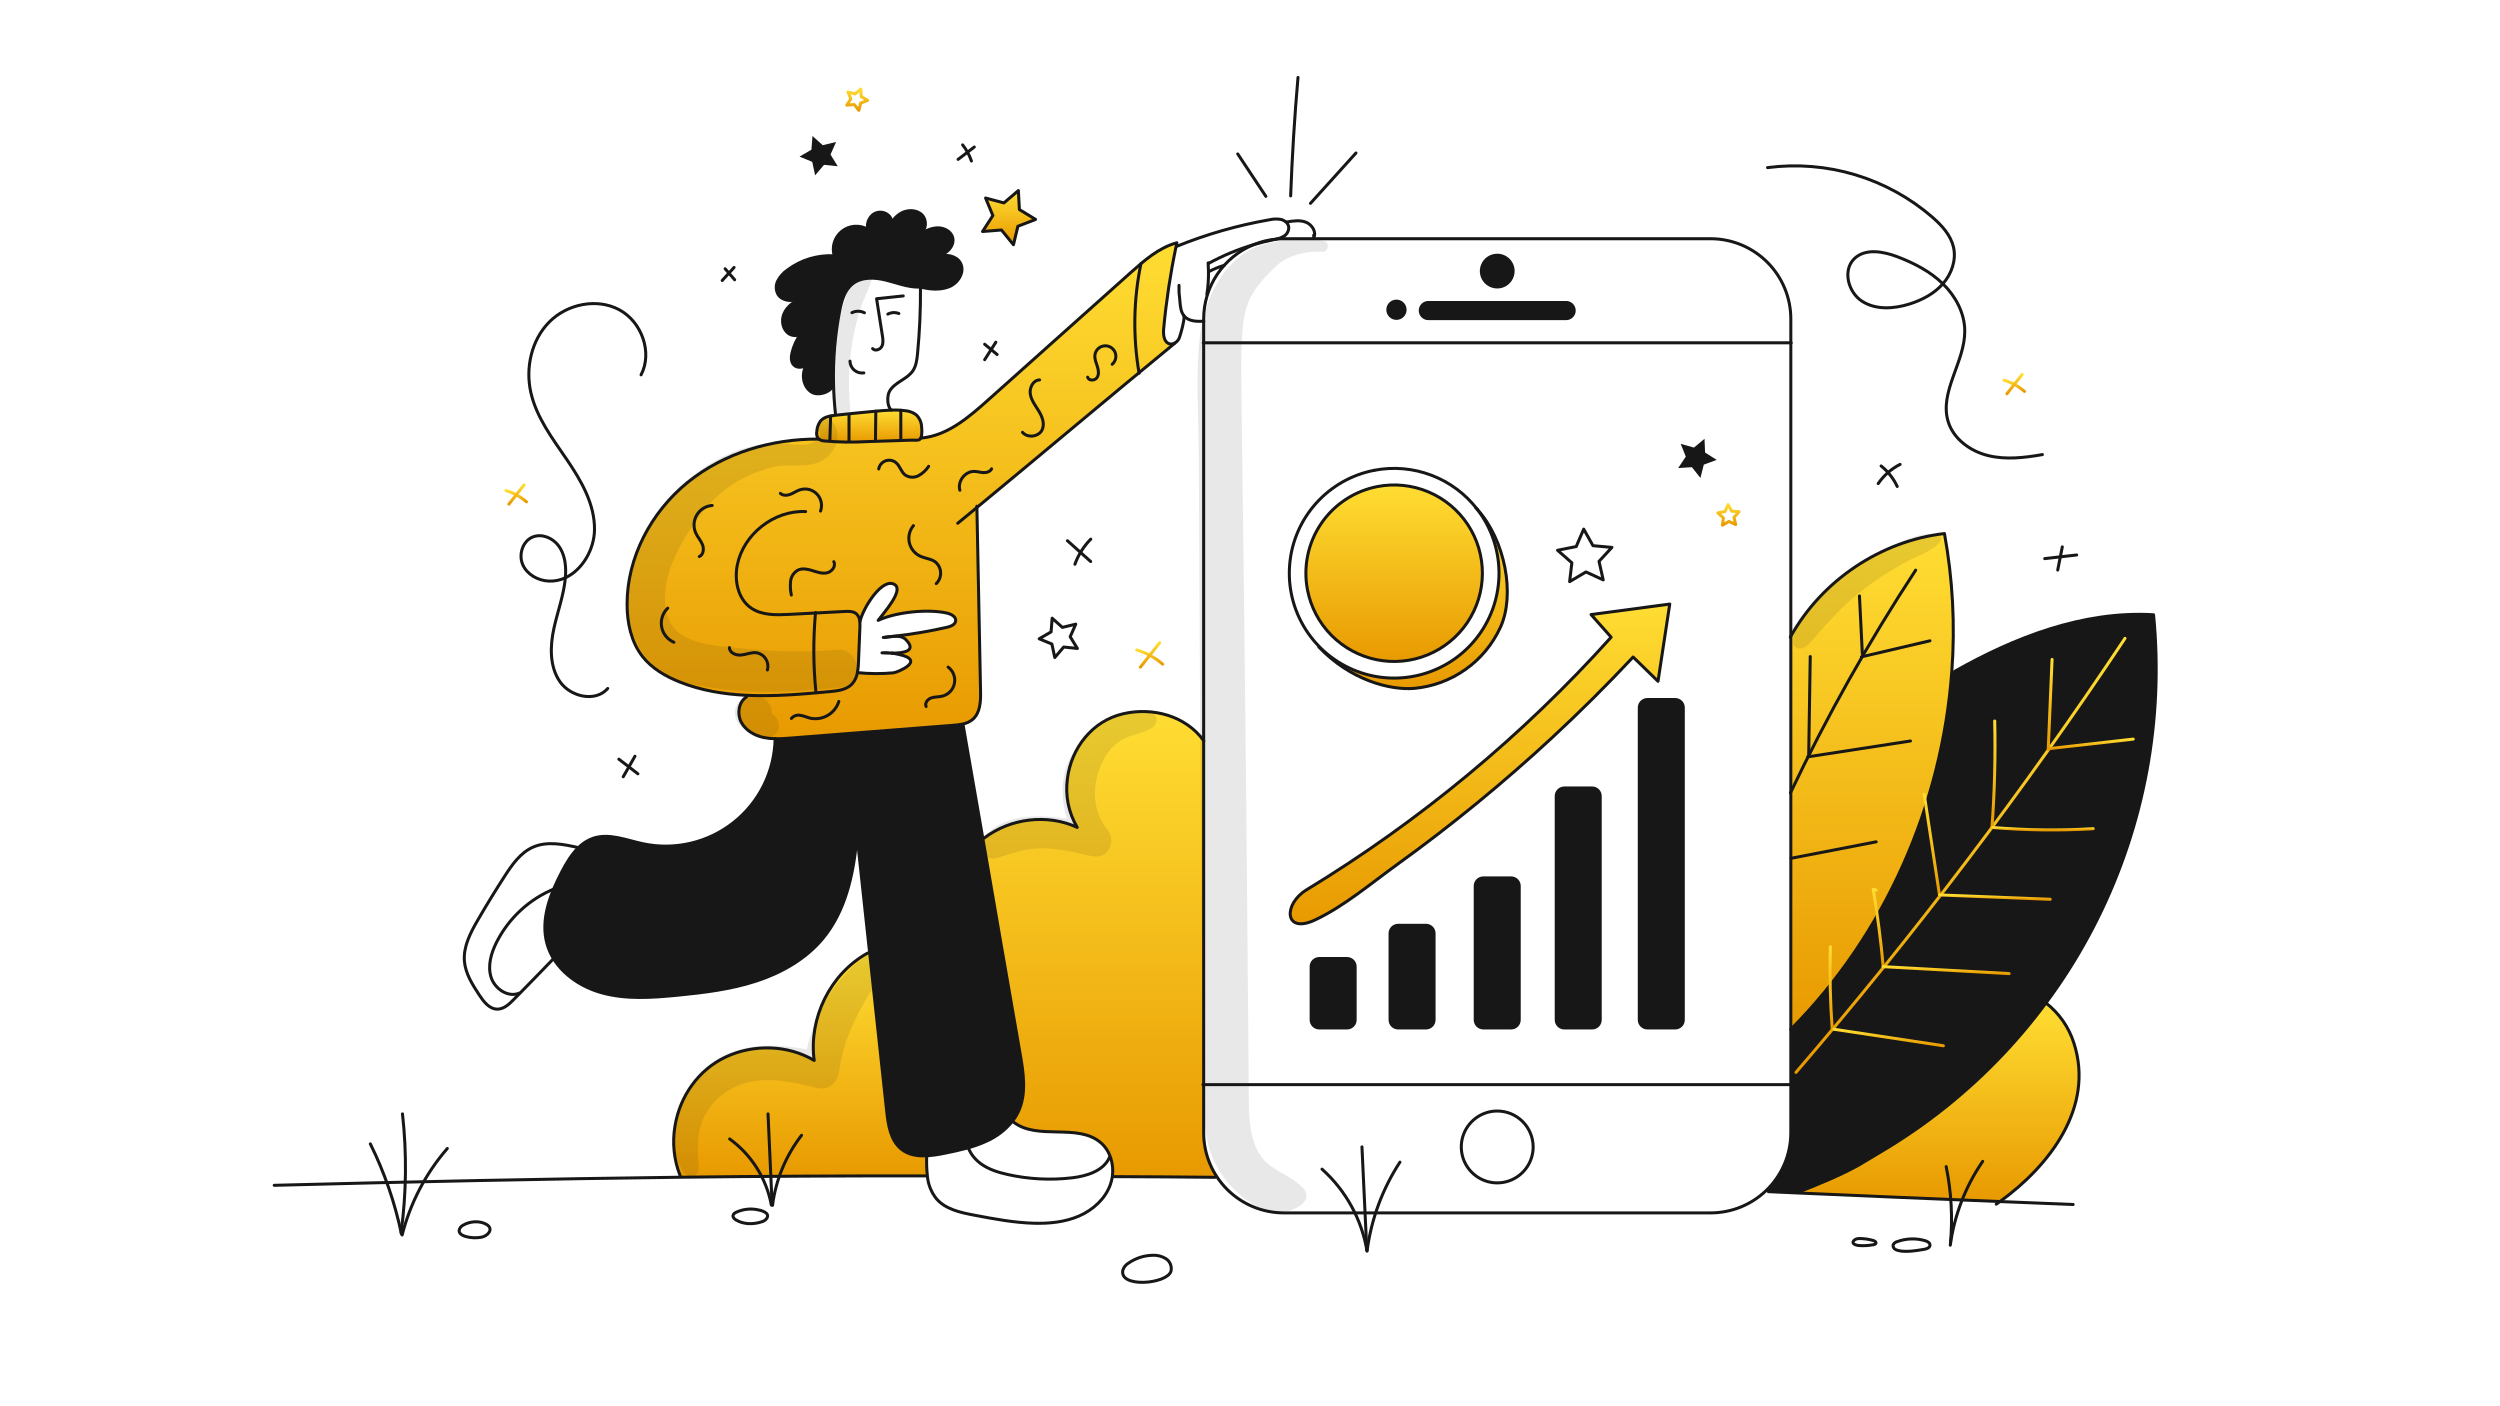 <svg width="2400" height="1350" viewBox="0 0 2400 1350" fill="none" xmlns="http://www.w3.org/2000/svg">
<rect x="0" y="0" width="2400" height="1350" fill="#808080" stroke="none"/>
<g clip-path="url(#clip0_434_2)">
<rect width="2400" height="1350" fill="white"/>
<g clip-path="url(#clip1_434_2)">
<mask id="mask0_434_2" style="mask-type:luminance" maskUnits="userSpaceOnUse" x="215" y="-279" width="1971" height="1971">
<path d="M2186 -279H215V1692H2186V-279Z" fill="white"/>
</mask>
<g mask="url(#mask0_434_2)">
<path d="M1990.88 1001.18C2011.03 1062.83 1967.41 1119.32 1919.94 1153.49C1855.86 1150.88 1792.33 1148.19 1727.77 1145.34L1727.82 1143.92C1746.39 1136.47 1766.32 1128.49 1784.27 1118.52L1814.18 1100.58C1872.45 1064.62 1923.35 1017.89 1964.13 962.884L1964.15 962.904C1976.72 972.671 1986.04 986.018 1990.88 1001.18Z" fill="url(#paint0_linear_434_2)"/>
<path d="M1866.66 512.219C1874.63 555.776 1877.02 600.171 1873.76 644.329C1864.57 772.272 1809.86 897.204 1719.18 988.228V610.892C1749.01 557.199 1805.63 519.255 1866.66 512.219Z" fill="url(#paint1_linear_434_2)"/>
<path d="M1719.18 1041.24V988.225C1809.86 897.206 1864.57 772.274 1873.76 644.327L1876.49 644.506C1933.81 612.087 1999.61 586.166 2067.4 590.155C2077.18 690.405 2058.63 791.386 2013.86 881.617C1969.1 971.85 1899.92 1047.71 1814.18 1100.58L1784.27 1118.52C1766.33 1128.49 1746.39 1136.47 1727.83 1143.92L1727.77 1145.34C1717.76 1144.88 1707.71 1144.43 1697.64 1143.98L1695.3 1143.1C1702.86 1135.92 1708.88 1127.27 1712.98 1117.68C1717.09 1108.09 1719.2 1097.77 1719.19 1087.34V1041.24H1719.18Z" fill="#171717"/>
<path d="M1615.96 679.3V979.071C1615.96 981.126 1615.15 983.097 1613.7 984.55C1612.25 986.006 1610.28 986.825 1608.22 986.827H1581.49C1580.47 986.829 1579.46 986.628 1578.52 986.238C1577.58 985.85 1576.72 985.277 1576 984.557C1575.28 983.838 1574.71 982.982 1574.32 982.04C1573.93 981.099 1573.73 980.091 1573.73 979.071V679.3C1573.73 677.247 1574.55 675.278 1576.01 673.826C1577.46 672.377 1579.43 671.562 1581.49 671.564H1608.22C1610.28 671.566 1612.24 672.383 1613.69 673.833C1615.14 675.284 1615.96 677.249 1615.96 679.3Z" fill="#171717"/>
<path d="M1602.96 579.888C1599.19 604.591 1595.44 629.3 1591.69 654.018L1567.8 630.74C1542.74 657.516 1516.75 683.375 1489.83 708.319C1442.93 751.773 1393.41 792.306 1341.55 829.687C1316.67 847.632 1290.03 870.302 1262.13 883.274C1232.75 896.952 1231.75 867.875 1254.26 854.224C1363.06 788.089 1461.58 706.379 1546.69 611.691L1527.43 589.977C1552.62 586.608 1577.79 583.245 1602.96 579.888Z" fill="url(#paint2_linear_434_2)"/>
<path d="M1536.21 764.22V979.073C1536.21 981.126 1535.4 983.097 1533.95 984.553C1532.49 986.006 1530.53 986.826 1528.47 986.83H1501.73C1500.71 986.83 1499.71 986.628 1498.76 986.24C1497.82 985.85 1496.97 985.28 1496.25 984.559C1495.53 983.838 1494.96 982.982 1494.57 982.042C1494.18 981.099 1493.98 980.091 1493.98 979.073V764.22C1493.98 763.201 1494.18 762.193 1494.57 761.255C1494.96 760.315 1495.53 759.461 1496.25 758.742C1496.97 758.023 1497.83 757.453 1498.77 757.067C1499.71 756.679 1500.72 756.479 1501.73 756.483H1528.47C1529.49 756.481 1530.49 756.683 1531.43 757.071C1532.37 757.459 1533.23 758.029 1533.94 758.746C1534.66 759.465 1535.23 760.319 1535.62 761.257C1536.01 762.197 1536.21 763.203 1536.21 764.22Z" fill="#171717"/>
<path d="M1503.49 290.385C1505.02 290.385 1506.52 290.841 1507.79 291.693C1509.06 292.545 1510.05 293.754 1510.64 295.169C1511.22 296.585 1511.38 298.141 1511.07 299.642C1510.77 301.145 1510.04 302.523 1508.95 303.605C1508.24 304.328 1507.39 304.902 1506.45 305.293C1505.51 305.683 1504.5 305.882 1503.49 305.878H1371.2C1369.14 305.878 1367.17 305.063 1365.72 303.609C1364.27 302.157 1363.45 300.186 1363.45 298.131C1363.45 296.078 1364.27 294.107 1365.72 292.653C1367.17 291.202 1369.14 290.385 1371.2 290.385H1503.49Z" fill="#171717"/>
<path d="M1458.45 850.533V979.073C1458.45 980.089 1458.25 981.097 1457.86 982.038C1457.47 982.978 1456.9 983.832 1456.19 984.553C1455.47 985.274 1454.61 985.844 1453.68 986.236C1452.73 986.627 1451.73 986.828 1450.71 986.83H1423.97C1422.96 986.83 1421.95 986.629 1421.01 986.24C1420.07 985.85 1419.21 985.28 1418.49 984.559C1417.77 983.838 1417.2 982.982 1416.81 982.042C1416.42 981.099 1416.22 980.091 1416.22 979.073V850.533C1416.22 849.515 1416.42 848.509 1416.81 847.568C1417.2 846.63 1417.77 845.776 1418.49 845.057C1419.22 844.339 1420.07 843.77 1421.01 843.382C1421.95 842.994 1422.96 842.795 1423.97 842.797H1450.71C1452.76 842.799 1454.73 843.614 1456.18 845.064C1457.63 846.515 1458.45 848.482 1458.45 850.533Z" fill="#171717"/>
<path d="M1437.33 245.009C1440.35 245.007 1443.29 245.898 1445.8 247.573C1448.31 249.246 1450.27 251.628 1451.42 254.412C1452.58 257.198 1452.88 260.264 1452.29 263.222C1451.7 266.179 1450.25 268.897 1448.12 271.028C1445.99 273.161 1443.27 274.613 1440.31 275.2C1437.35 275.789 1434.29 275.485 1431.5 274.331C1428.72 273.176 1426.34 271.221 1424.66 268.712C1422.99 266.203 1422.1 263.255 1422.1 260.241C1422.1 256.2 1423.71 252.326 1426.56 249.47C1429.42 246.614 1433.29 245.009 1437.33 245.009Z" fill="#171717"/>
<path d="M1418.37 489.209C1444.81 518.479 1454.88 570.856 1440.34 602.336C1432.91 618.513 1421.34 632.441 1406.81 642.715C1392.27 652.989 1375.28 659.245 1357.56 660.851C1334.23 662.766 1296.15 652.796 1266.12 621.114L1266.52 620.735C1284.46 639.001 1308.69 649.745 1334.27 650.776C1359.85 651.807 1384.86 643.05 1404.22 626.286C1423.57 609.524 1435.81 586.014 1438.43 560.547C1441.06 535.078 1433.89 509.566 1418.37 489.203L1418.37 489.209Z" fill="url(#paint3_linear_434_2)"/>
<path d="M1421.54 534.171C1424.73 550.621 1422.97 567.647 1416.48 583.097C1409.99 598.545 1399.07 611.724 1385.09 620.965C1371.11 630.204 1354.71 635.092 1337.95 635.01C1321.2 634.928 1304.84 629.879 1290.95 620.501C1277.07 611.124 1266.28 597.838 1259.94 582.327C1253.6 566.816 1252.01 549.773 1255.36 533.354C1258.71 516.937 1266.85 501.881 1278.76 490.09C1290.67 478.301 1305.8 470.306 1322.25 467.118C1333.17 465.001 1344.41 465.056 1355.31 467.28C1366.21 469.504 1376.56 473.854 1385.78 480.081C1395 486.306 1402.91 494.289 1409.04 503.569C1415.18 512.851 1419.42 523.248 1421.54 534.171Z" fill="url(#paint4_linear_434_2)"/>
<path d="M1376.7 896.051V979.073C1376.7 981.126 1375.89 983.099 1374.44 984.553C1372.99 986.006 1371.02 986.826 1368.97 986.83H1342.23C1341.21 986.83 1340.2 986.63 1339.26 986.24C1338.32 985.85 1337.46 985.28 1336.74 984.559C1336.02 983.838 1335.45 982.982 1335.06 982.042C1334.67 981.101 1334.47 980.091 1334.47 979.073V896.051C1334.47 895.032 1334.67 894.022 1335.06 893.082C1335.45 892.14 1336.02 891.285 1336.74 890.565C1337.46 889.844 1338.32 889.273 1339.26 888.883C1340.2 888.493 1341.21 888.294 1342.23 888.294H1368.97C1371.02 888.298 1372.99 889.115 1374.44 890.571C1375.89 892.024 1376.7 893.996 1376.7 896.051Z" fill="#171717"/>
<path d="M1340.59 305.638C1345.16 305.638 1348.87 301.934 1348.87 297.363C1348.87 292.795 1345.16 289.089 1340.59 289.089C1336.02 289.089 1332.32 292.795 1332.32 297.363C1332.32 301.934 1336.02 305.638 1340.59 305.638Z" fill="#171717"/>
<path d="M1300.93 927.95V979.073C1300.93 980.091 1300.74 981.097 1300.35 982.038C1299.96 982.978 1299.39 983.834 1298.67 984.553C1297.95 985.273 1297.1 985.846 1296.16 986.236C1295.22 986.626 1294.21 986.828 1293.2 986.83H1266.46C1265.44 986.83 1264.43 986.63 1263.49 986.24C1262.55 985.85 1261.7 985.28 1260.98 984.559C1260.26 983.838 1259.68 982.984 1259.3 982.042C1258.91 981.101 1258.7 980.091 1258.71 979.073V927.95C1258.7 926.932 1258.91 925.922 1259.3 924.981C1259.68 924.041 1260.26 923.185 1260.98 922.464C1261.7 921.744 1262.55 921.173 1263.49 920.783C1264.43 920.393 1265.44 920.193 1266.46 920.193H1293.2C1294.21 920.195 1295.22 920.397 1296.16 920.787C1297.1 921.177 1297.95 921.75 1298.67 922.47C1299.39 923.189 1299.96 924.045 1300.35 924.985C1300.74 925.926 1300.93 926.934 1300.93 927.95Z" fill="#171717"/>
<path d="M1155.51 1041.24V1087.34C1155.49 1102.2 1159.78 1116.74 1167.87 1129.21L1166.37 1130.21C1133.95 1129.88 1101.55 1129.67 1069.15 1129.57L1067.86 1129.36C1069.45 1117.56 1065.82 1104.96 1056.91 1097.16C1034.66 1077.68 995.481 1095.43 972.513 1076.8L971.955 1076.39C974.061 1073.71 975.872 1070.81 977.358 1067.74C985.692 1050.49 982.563 1030.16 979.253 1011.29C967.07 941.751 955.347 873.462 943.484 804.775L944.86 804.537C969.862 785.475 1005.53 781.028 1034.17 794.328C1025.83 780.252 1022.5 763.764 1024.73 747.552C1028.43 718.065 1048.59 692.165 1078.06 685.266C1106.41 678.627 1138.27 687.079 1155.52 711.006V1041.24H1155.51Z" fill="url(#paint5_linear_434_2)"/>
<path d="M744.142 709.188C740.389 709.14 736.648 708.734 732.975 707.972C724.183 706.059 715.63 701.113 711.522 693.138C707.413 685.164 709.058 673.997 716.566 669.072L716.646 667.497C694.516 666.439 672.763 662.812 652.166 654.562C638.687 649.158 625.648 641.562 616.717 630.118C605.87 616.241 602.061 598.017 602.002 580.411C601.842 535.292 625.071 491.528 660.122 463.094C695.134 434.722 740.91 421.105 785.978 421.524C787.621 422.645 789.551 423.273 791.54 423.337C804.988 424.528 818.506 424.741 831.987 423.976C843.65 423.598 855.327 423.212 867.017 422.82C869.928 422.719 872.84 422.641 875.772 422.541C877.685 422.481 881.254 423.058 882.869 421.902C883.323 421.557 883.686 421.105 883.927 420.586C909.346 418.473 929.964 400.648 948.984 383.642C994.426 343.027 1039.87 302.427 1085.31 261.838C1098.59 249.955 1112.57 237.714 1129.77 233.068C1129.53 234.164 1129.31 235.24 1129.1 236.339C1123.6 262.467 1119.6 288.888 1117.13 315.472C1116.59 321.135 1117.25 328.511 1122.69 330.068C1123.55 330.296 1124.44 330.347 1125.31 330.22C1126.19 330.092 1127.03 329.791 1127.78 329.329L1127.84 329.45C1062.8 382.784 1002.09 434.204 937.809 487.2C938.983 545.997 940.154 604.809 941.318 663.633C941.496 673.383 941.077 684.548 933.602 690.789C930.896 692.921 927.726 694.382 924.351 695.056C921.125 695.703 917.861 696.13 914.58 696.333C862.977 700.382 811.384 704.435 759.801 708.494C754.609 708.89 749.344 709.307 744.142 709.188ZM825.429 596.516C825.583 598.327 825.61 600.146 825.509 601.961C825.07 612.966 824.624 623.966 824.172 634.959C824.119 638.558 823.766 642.145 823.117 645.684L823.495 645.764C834.841 646.908 846.27 646.963 857.628 645.933C861.155 645.613 889.628 634.148 863.11 628.307C860.817 627.808 858.544 627.35 856.271 627.03C867.218 627.011 880.703 625.196 869.51 613.951C866.66 611.077 862.513 610.603 858.166 610.841C875.441 608.896 892.595 605.981 909.546 602.109C912.935 601.23 916.963 599.645 917.442 596.155C918 591.968 912.976 589.435 908.847 588.519C890.406 584.47 860.139 587.56 843.033 595.576C849.134 587.482 867.498 566.906 859.022 561.324C847.4 553.667 828.841 582.976 825.606 596.514L825.429 596.516Z" fill="url(#paint6_linear_434_2)"/>
<path d="M823.177 806.27L822.399 806.35C819.208 840.105 811.492 874.975 789.84 901.056C773.45 920.766 750.215 933.894 725.859 941.85C701.502 949.806 675.853 952.914 650.332 955.4C626.007 957.774 601.045 959.587 577.498 953.009C558.995 947.845 541.35 936.46 531.44 920.389C528.716 915.997 526.615 911.246 525.201 906.273C518.631 882.905 528.231 858.201 539.494 836.689C543.763 828.513 548.746 820.1 555.267 813.76C559.204 809.744 564.005 806.674 569.304 804.787C584.714 799.505 601.224 806.602 617.174 809.992C632.329 813.222 648.006 813.059 663.09 809.52C678.173 805.98 692.286 799.15 704.42 789.516C716.554 779.881 726.407 767.683 733.275 753.796C740.142 739.909 743.852 724.674 744.142 709.184C749.344 709.303 754.613 708.884 759.813 708.486C811.392 704.418 862.985 700.365 914.592 696.323C917.875 696.118 921.14 695.693 924.363 695.048L924.542 695.844C930.941 732.431 937.222 768.659 943.484 804.767C955.347 873.454 967.07 941.743 979.253 1011.29C982.563 1030.15 985.692 1050.48 977.358 1067.73C975.872 1070.8 974.061 1073.7 971.954 1076.38C965.29 1084.61 956.778 1091.14 947.112 1095.45C934.471 1101.37 920.673 1104.27 907.016 1107.07C901.298 1108.33 895.494 1109.15 889.651 1109.53C880.958 1109.99 872.503 1108.74 865.724 1103.51C854.957 1095.24 852.684 1080.23 851.229 1066.73C845.765 1016.06 840.308 965.401 834.859 914.738C830.954 878.581 827.059 842.423 823.177 806.27Z" fill="#171717"/>
<path d="M890.273 1128.77L889.575 1128.85C810.423 1128.71 731.54 1129.14 652.928 1130.15L652.907 1128.5C646.984 1113.51 645.267 1097.18 647.943 1081.28C652.55 1052.55 670.394 1026.93 696.992 1014.56C723.549 1002.21 756.307 1002.95 781.63 1018.02C776.125 977.391 796.96 934.873 832.89 914.958L834.863 914.738C840.329 965.401 845.784 1016.06 851.233 1066.73C852.688 1080.23 854.961 1095.24 865.728 1103.51C872.503 1108.74 880.962 1109.99 889.655 1109.53C889.372 1115.95 889.579 1122.38 890.273 1128.77Z" fill="url(#paint7_linear_434_2)"/>
<path d="M785.974 421.526C785.757 421.354 785.555 421.161 785.375 420.947C784.714 419.937 784.266 418.802 784.057 417.613C783.847 416.424 783.882 415.205 784.159 414.028C784.369 410.442 785.615 406.992 787.748 404.1C791.177 400.151 796.86 399.254 802.044 398.657C802.083 398.657 802.143 398.636 802.184 398.636C815.044 397.18 827.924 395.967 840.824 394.75C845.728 394.29 850.654 393.852 855.577 393.723C860.018 393.53 864.469 393.717 868.877 394.281C872.713 394.548 876.392 395.901 879.484 398.182C882.527 400.999 884.383 404.871 884.668 409.009C884.927 411.462 885.489 417.562 883.931 420.592C883.693 421.112 883.329 421.563 882.874 421.908C881.258 423.064 877.689 422.487 875.776 422.547C872.844 422.645 869.933 422.725 867.023 422.826C855.339 423.204 843.663 423.59 831.991 423.982C818.512 424.748 804.994 424.534 791.544 423.343C789.553 423.28 787.621 422.65 785.974 421.526Z" fill="url(#paint8_linear_434_2)"/>
<path d="M806.008 298.88C801.646 321.6 799.687 344.717 800.167 367.847H800.087C800.087 375.384 787.128 380.25 780.289 377.059C773.45 373.869 770.339 365.316 771.477 357.838C771.867 355.415 772.577 353.054 773.59 350.82C774.039 350.554 774.466 350.254 774.867 349.923C778.455 346.952 780.348 342.466 782.104 338.159C778.644 341.926 775.774 346.195 773.59 350.82C770.021 353.034 765.096 353.352 762.166 350.441C759.086 347.392 759.413 342.386 760.47 338.2C762.018 332.059 764.667 326.249 768.286 321.052C769.816 320.471 771.169 319.504 772.214 318.246C773.257 316.985 773.955 315.476 774.24 313.866C772.046 316.08 770.054 318.484 768.286 321.052C766.578 321.839 764.706 322.2 762.827 322.108C760.948 322.013 759.121 321.467 757.499 320.514C751.477 316.685 749.804 308.033 752.535 301.433C755.684 293.758 763.102 289.091 770.738 285.383C772.193 284.745 773.629 284.067 775.049 283.369C773.633 284.008 772.175 284.685 770.738 285.383C767.547 286.919 764.125 287.921 760.61 288.354C755.526 288.812 749.903 287.122 747.071 282.852C745.907 280.848 745.263 278.583 745.201 276.267C745.137 273.951 745.657 271.656 746.712 269.593C748.893 265.482 752.024 261.955 755.844 259.304C768.761 249.525 784.73 244.655 800.904 245.567C799.633 241.331 799.664 236.815 800.995 232.597C802.323 228.38 804.89 224.662 808.357 221.921C811.827 219.18 816.038 217.546 820.448 217.23C824.858 216.914 829.26 217.928 833.085 220.145C832.469 217.408 832.685 214.553 833.699 211.939C834.715 209.325 836.487 207.073 838.787 205.472C841.162 203.987 843.989 203.396 846.759 203.802C849.531 204.207 852.068 205.582 853.92 207.685C855.193 209.338 855.899 211.358 855.934 213.446C854.13 216.214 852.627 219.168 851.448 222.258C852.918 221.326 854.109 220.016 854.899 218.466C855.688 216.916 856.045 215.181 855.934 213.446C858.139 209.974 861.106 207.048 864.607 204.893C870.971 201.125 879.96 201.105 885.165 206.369C889.868 211.134 889.351 220.264 884.087 223.894C883.471 224.212 882.871 224.533 882.253 224.851C882.902 224.607 883.516 224.286 884.087 223.894C889.191 221.262 894.535 218.809 900.257 218.731C906.657 218.63 913.602 222.498 914.732 228.779C915.629 233.743 912.699 238.749 908.671 241.758C906.18 243.547 903.421 244.926 900.495 245.846C898.563 246.257 896.67 246.83 894.835 247.561C896.728 247.023 898.641 246.483 900.495 245.846C908.87 244.091 918.142 245.407 922.028 252.605C926.595 261.058 919.756 272.044 910.765 275.395C901.912 278.68 892.999 277.686 883.789 275.713C883.629 275.674 883.469 275.654 883.309 275.612H881.576C870.9 275.612 860.7 271.406 850.313 268.854C839.585 266.223 827.244 265.665 818.551 272.442C810.694 278.583 807.903 289.073 806.008 298.88Z" fill="#171717"/>
<path d="M855.575 393.528C851.627 390.448 851.428 380.23 853.822 375.824C856.216 371.418 860.521 368.406 864.728 365.694C868.935 362.981 873.38 360.271 876.225 356.145C879.556 351.299 880.293 345.197 880.851 339.356C882.853 318.406 883.791 297.368 883.662 276.325" stroke="#171717" stroke-width="2.913" stroke-linecap="round" stroke-linejoin="round"/>
<path d="M867.12 284.088C858.587 284.985 850.052 285.888 841.519 286.798C843.373 298.622 845.233 310.44 847.102 322.249C847.66 325.74 848.159 329.526 846.486 332.636C844.813 335.747 840.027 337.342 837.713 334.671" stroke="#171717" stroke-width="2.913" stroke-linecap="round" stroke-linejoin="round"/>
<path d="M817.833 300.186C819.695 299.256 821.752 298.776 823.834 298.79C825.916 298.805 827.965 299.31 829.815 300.264" stroke="#171717" stroke-width="2.913" stroke-linecap="round" stroke-linejoin="round"/>
<path d="M852.307 301.57C853.925 300.714 855.707 300.217 857.534 300.114C859.361 300.01 861.191 300.303 862.893 300.973" stroke="#171717" stroke-width="2.913" stroke-linecap="round" stroke-linejoin="round"/>
<path d="M829.277 357.998C827.642 358.232 825.979 358.115 824.394 357.658C822.809 357.2 821.339 356.409 820.081 355.342C818.824 354.272 817.808 352.948 817.102 351.457C816.393 349.966 816.011 348.343 815.979 346.694" stroke="#171717" stroke-width="2.913" stroke-linecap="round" stroke-linejoin="round"/>
<path d="M802.122 398.012C801.005 387.984 800.354 377.93 800.167 367.845C799.687 344.715 801.646 321.598 806.009 298.879C807.904 289.069 810.694 278.581 818.551 272.44C827.244 265.665 839.585 266.222 850.313 268.852C860.7 271.404 870.908 275.61 881.576 275.61C881.915 275.61 882.253 275.592 882.602 275.592" stroke="#171717" stroke-width="2.913" stroke-linecap="round" stroke-linejoin="round"/>
<path d="M773.59 350.821C772.577 353.055 771.867 355.416 771.477 357.838C770.34 365.316 773.43 373.869 780.289 377.06C787.148 380.25 800.087 375.384 800.087 367.847V367.788" stroke="#171717" stroke-width="2.913" stroke-linecap="round" stroke-linejoin="round"/>
<path d="M773.59 350.821C774.039 350.556 774.466 350.254 774.867 349.924C778.456 346.953 780.348 342.467 782.104 338.159C778.644 341.927 775.774 346.195 773.59 350.821Z" stroke="#171717" stroke-width="2.913" stroke-linecap="round" stroke-linejoin="round"/>
<path d="M768.286 321.052C764.667 326.249 762.02 332.059 760.47 338.2C759.413 342.386 759.095 347.392 762.166 350.441C765.096 353.352 770.021 353.034 773.59 350.82" stroke="#171717" stroke-width="2.913" stroke-linecap="round" stroke-linejoin="round"/>
<path d="M768.286 321.053C769.816 320.472 771.169 319.505 772.214 318.246C773.257 316.985 773.957 315.476 774.24 313.867C772.046 316.08 770.054 318.484 768.286 321.053Z" stroke="#171717" stroke-width="2.913" stroke-linecap="round" stroke-linejoin="round"/>
<path d="M770.738 285.383C763.102 289.091 755.684 293.758 752.535 301.433C749.804 308.033 751.478 316.685 757.499 320.514C759.119 321.467 760.949 322.015 762.825 322.108C764.704 322.202 766.578 321.839 768.287 321.052" stroke="#171717" stroke-width="2.913" stroke-linecap="round" stroke-linejoin="round"/>
<path d="M770.738 285.381C772.193 284.743 773.629 284.065 775.049 283.367C773.629 284.006 772.175 284.683 770.738 285.381Z" stroke="#171717" stroke-width="2.913" stroke-linecap="round" stroke-linejoin="round"/>
<path d="M855.934 213.444C855.901 211.358 855.195 209.338 853.92 207.683C852.068 205.582 849.533 204.207 846.761 203.8C843.989 203.396 841.164 203.987 838.789 205.47C836.487 207.073 834.715 209.323 833.699 211.937C832.685 214.551 832.469 217.408 833.085 220.143C829.26 217.926 824.856 216.91 820.446 217.228C816.034 217.544 811.821 219.18 808.351 221.921C804.883 224.662 802.317 228.384 800.989 232.602C799.66 236.819 799.631 241.34 800.904 245.573C784.73 244.664 768.761 249.532 755.844 259.311C752.024 261.963 748.893 265.491 746.712 269.599C745.657 271.662 745.137 273.958 745.201 276.276C745.263 278.592 745.907 280.856 747.071 282.858C749.903 287.124 755.526 288.812 760.61 288.36C764.125 287.929 767.547 286.925 770.738 285.39" stroke="#171717" stroke-width="2.913" stroke-linecap="round" stroke-linejoin="round"/>
<path d="M855.934 213.446C854.13 216.214 852.627 219.168 851.448 222.258C852.918 221.326 854.109 220.016 854.9 218.466C855.688 216.916 856.047 215.181 855.934 213.446Z" stroke="#171717" stroke-width="2.913" stroke-linecap="round" stroke-linejoin="round"/>
<path d="M884.087 223.894C889.351 220.264 889.868 211.134 885.165 206.369C879.96 201.105 870.967 201.125 864.607 204.893C861.104 207.048 858.139 209.974 855.934 213.446" stroke="#171717" stroke-width="2.913" stroke-linecap="round" stroke-linejoin="round"/>
<path d="M884.087 223.893C883.471 224.211 882.871 224.531 882.253 224.849C882.902 224.607 883.516 224.285 884.087 223.893Z" stroke="#171717" stroke-width="2.913" stroke-linecap="round" stroke-linejoin="round"/>
<path d="M900.495 245.847C903.419 244.927 906.181 243.547 908.671 241.759C912.699 238.749 915.629 233.752 914.732 228.779C913.596 222.498 906.657 218.63 900.257 218.731C894.535 218.809 889.191 221.262 884.087 223.895" stroke="#171717" stroke-width="2.913" stroke-linecap="round" stroke-linejoin="round"/>
<path d="M900.495 245.847C898.563 246.257 896.67 246.83 894.835 247.561C896.728 247.023 898.641 246.483 900.495 245.847Z" stroke="#171717" stroke-width="2.913" stroke-linecap="round" stroke-linejoin="round"/>
<path d="M883.309 275.613C883.469 275.654 883.629 275.672 883.789 275.711C892.999 277.684 901.912 278.682 910.765 275.393C919.756 272.042 926.595 261.058 922.031 252.605C918.142 245.407 908.87 244.091 900.495 245.847" stroke="#171717" stroke-width="2.913" stroke-linecap="round" stroke-linejoin="round"/>
<path d="M883.929 420.584C885.483 417.553 884.924 411.454 884.666 409C884.38 404.863 882.526 400.991 879.482 398.174C876.39 395.891 872.71 394.538 868.875 394.273C864.467 393.704 860.016 393.515 855.575 393.708C850.648 393.848 845.72 394.285 840.821 394.735C827.922 395.95 815.04 397.166 802.181 398.622C802.14 398.622 802.081 398.642 802.042 398.642C796.858 399.24 791.175 400.137 787.746 404.085C785.613 406.976 784.367 410.425 784.157 414.014C783.88 415.188 783.845 416.408 784.054 417.597C784.264 418.787 784.711 419.921 785.373 420.933C785.553 421.144 785.754 421.339 785.972 421.512C787.617 422.631 789.547 423.261 791.534 423.325C804.984 424.516 818.502 424.729 831.981 423.963C843.646 423.585 855.323 423.2 867.011 422.807C869.922 422.707 872.834 422.629 875.766 422.528C877.679 422.469 881.247 423.048 882.863 421.89C883.319 421.547 883.684 421.099 883.929 420.584Z" stroke="#171717" stroke-width="2.913" stroke-linecap="round" stroke-linejoin="round"/>
<path d="M786.13 421.528H785.974C740.912 421.117 695.136 434.726 660.118 463.098C625.067 491.531 601.838 535.296 601.998 580.415C602.057 598.021 605.866 616.244 616.713 630.122C625.644 641.566 638.681 649.162 652.162 654.566C672.759 662.82 694.512 666.447 716.642 667.501C743.128 668.778 770.157 666.425 796.575 663.953C804.29 663.234 812.725 662.197 818.028 656.562C820.719 653.494 822.483 649.725 823.113 645.694C823.762 642.155 824.115 638.566 824.169 634.969C824.629 623.962 825.074 612.964 825.505 601.971C825.606 600.156 825.579 598.337 825.425 596.526C825.308 593.81 824.16 591.239 822.216 589.34C819.264 586.729 814.899 586.788 810.969 587.008L757.736 589.819C745.006 590.476 731.238 590.845 720.81 583.538C708.389 574.804 704.859 557.398 707.789 542.476C713.651 512.787 743.181 489.659 773.407 491.115" stroke="#171717" stroke-width="2.913" stroke-linecap="round" stroke-linejoin="round"/>
<path d="M883.888 420.582H883.929C909.348 418.469 929.966 400.644 948.986 383.638C994.428 343.023 1039.87 302.422 1085.31 261.834C1098.59 249.95 1112.57 237.71 1129.78 233.063C1129.54 234.16 1129.32 235.236 1129.1 236.334C1123.6 262.462 1119.61 288.884 1117.13 315.468C1116.6 321.13 1117.25 328.507 1122.7 330.063C1123.55 330.291 1124.44 330.343 1125.31 330.215C1126.19 330.088 1127.03 329.786 1127.78 329.324C1129.87 328.138 1131.46 326.245 1132.27 323.986C1133.62 320.118 1137.23 307.497 1136.65 303.229C1136.65 303.169 1136.63 303.11 1136.63 303.05" stroke="#171717" stroke-width="2.913" stroke-linecap="round" stroke-linejoin="round"/>
<path d="M1127.85 329.448C1062.81 382.782 1002.1 434.202 937.821 487.198C931.719 492.222 925.585 497.266 919.417 502.331" stroke="#171717" stroke-width="2.913" stroke-linecap="round" stroke-linejoin="round"/>
<path d="M716.566 669.072C709.05 673.999 707.395 685.143 711.522 693.138C715.649 701.133 724.183 706.059 732.975 707.972C736.65 708.734 740.389 709.14 744.142 709.188C749.344 709.307 754.613 708.89 759.813 708.489C811.392 704.424 862.985 700.369 914.592 696.327C917.875 696.124 921.138 695.699 924.363 695.052C927.74 694.378 930.908 692.917 933.614 690.785C941.09 684.544 941.509 673.379 941.33 663.629C940.154 604.811 938.985 546.001 937.821 487.195C937.821 486.785 937.801 486.358 937.801 485.939" stroke="#171717" stroke-width="2.913" stroke-linecap="round" stroke-linejoin="round"/>
<path d="M856.273 627.023C858.546 627.342 860.819 627.8 863.112 628.298C889.63 634.14 861.158 645.604 857.63 645.924C846.273 646.959 834.843 646.904 823.495 645.764" stroke="#171717" stroke-width="2.913" stroke-linecap="round" stroke-linejoin="round"/>
<path d="M856.273 627.026C852.346 627.044 848.736 626.82 846.704 626.726C849.894 626.445 853.105 626.545 856.273 627.026Z" stroke="#171717" stroke-width="2.913" stroke-linecap="round" stroke-linejoin="round"/>
<path d="M847.919 611.972C848.418 611.931 848.945 611.871 849.475 611.812H849.555C852.325 611.494 855.304 610.991 858.168 610.835C862.515 610.596 866.662 611.075 869.512 613.945C880.697 625.19 867.22 627.005 856.273 627.025" stroke="#171717" stroke-width="2.913" stroke-linecap="round" stroke-linejoin="round"/>
<path d="M825.599 596.499C828.831 582.961 847.393 553.651 859.016 561.309C867.491 566.891 849.128 587.468 843.026 595.561C860.133 587.554 890.4 584.456 908.841 588.505C912.97 589.42 917.994 591.954 917.436 596.14C916.957 599.63 912.929 601.224 909.539 602.094C892.591 605.964 875.437 608.88 858.16 610.826C855.109 611.206 852.239 611.524 849.547 611.803" stroke="#171717" stroke-width="2.913" stroke-linecap="round" stroke-linejoin="round"/>
<path d="M744.142 709.109V709.189C743.852 724.678 740.142 739.912 733.275 753.802C726.407 767.689 716.554 779.887 704.42 789.52C692.286 799.153 678.173 805.986 663.09 809.526C648.006 813.065 632.329 813.227 617.174 809.998C601.224 806.608 584.714 799.511 569.304 804.793C564.007 806.68 559.206 809.747 555.267 813.765C548.746 820.105 543.769 828.519 539.494 836.695C528.231 858.207 518.62 882.91 525.201 906.279C526.615 911.25 528.716 916.001 531.44 920.394C541.35 936.466 558.995 947.851 577.498 953.014C601.045 959.595 626.007 957.78 650.332 955.406C675.853 952.914 701.494 949.785 725.859 941.856C750.223 933.927 773.45 920.774 789.84 901.056C811.492 874.981 819.2 840.105 822.399 806.349" stroke="#171717" stroke-width="2.913" stroke-linecap="round" stroke-linejoin="round"/>
<path d="M822.698 801.88C822.856 803.335 823.016 804.812 823.177 806.267C827.063 842.435 830.958 878.597 834.859 914.75C840.324 965.413 845.779 1016.08 851.228 1066.74C852.684 1080.24 854.957 1095.25 865.724 1103.52C872.499 1108.75 880.958 1110 889.651 1109.55C895.494 1109.16 901.298 1108.34 907.016 1107.08C920.673 1104.29 934.47 1101.38 947.111 1095.46C956.778 1091.15 965.29 1084.62 971.954 1076.4C974.061 1073.72 975.872 1070.81 977.358 1067.75C985.692 1050.5 982.563 1030.16 979.251 1011.3C967.07 941.755 955.347 873.466 943.484 804.779C937.222 768.673 930.941 732.443 924.541 695.856" stroke="#171717" stroke-width="2.913" stroke-linecap="round" stroke-linejoin="round"/>
<path d="M555.203 813.706C540.831 810.476 525.295 807.325 511.798 813.207C499.674 818.492 491.62 830.042 484.462 841.16C475.589 854.898 467.048 868.842 458.841 882.99C451.723 895.293 444.626 908.692 445.841 922.868C446.857 934.69 453.538 945.178 460.036 955.102C464.264 961.564 469.768 968.762 477.488 968.78C483.668 968.78 488.712 964.095 493.038 959.689C505.819 946.73 518.513 933.69 531.122 920.571" stroke="#171717" stroke-width="2.913" stroke-linecap="round" stroke-linejoin="round"/>
<path d="M889.669 1108.93C889.669 1109.13 889.651 1109.34 889.651 1109.54C889.367 1115.96 889.573 1122.39 890.267 1128.77C890.901 1136.82 893.936 1144.5 898.978 1150.82C907.692 1160.91 921.827 1164 934.928 1166.49C954.109 1170.14 973.388 1173.81 992.888 1174.32C1007.48 1174.68 1022.38 1173.21 1035.76 1167.43C1049.13 1161.64 1060.94 1151.08 1065.88 1137.36C1066.82 1134.77 1067.48 1132.09 1067.86 1129.36C1069.45 1117.56 1065.82 1104.96 1056.91 1097.16C1034.66 1077.68 995.479 1095.43 972.511 1076.81" stroke="#171717" stroke-width="2.913" stroke-linecap="round" stroke-linejoin="round"/>
<path d="M1695.3 1143.11C1680.98 1156.78 1661.93 1164.4 1642.13 1164.38H1232.57C1222.45 1164.38 1212.43 1162.39 1203.08 1158.53C1193.72 1154.66 1185.23 1148.98 1178.07 1141.83C1170.92 1134.67 1165.24 1126.18 1161.37 1116.83C1157.5 1107.48 1155.5 1097.46 1155.51 1087.34V306.219C1155.51 290.921 1160.07 275.972 1168.6 263.271C1177.13 250.573 1189.24 240.695 1203.4 234.899C1210.46 231.996 1217.92 230.175 1225.53 229.498C1227.84 229.278 1230.19 229.177 1232.57 229.177H1642.13C1662.56 229.175 1682.16 237.291 1696.61 251.739C1711.06 266.187 1719.19 285.784 1719.19 306.219V1087.34C1719.2 1097.77 1717.09 1108.09 1712.98 1117.68C1708.88 1127.27 1702.86 1135.92 1695.3 1143.11Z" stroke="#171717" stroke-width="2.913" stroke-linecap="round" stroke-linejoin="round"/>
<path d="M1155.15 329.088H1155.51H1719.18H1719.52" stroke="#171717" stroke-width="2.913" stroke-linecap="round" stroke-linejoin="round"/>
<path d="M1154.81 1041.24H1155.51H1719.18H1719.88" stroke="#171717" stroke-width="2.913" stroke-linecap="round" stroke-linejoin="round"/>
<path d="M1471.83 1101.05C1471.83 1107.88 1469.81 1114.55 1466.02 1120.22C1462.23 1125.9 1456.85 1130.32 1450.55 1132.94C1444.25 1135.55 1437.31 1136.24 1430.62 1134.91C1423.93 1133.58 1417.78 1130.3 1412.95 1125.47C1408.12 1120.65 1404.84 1114.5 1403.51 1107.81C1402.17 1101.12 1402.85 1094.18 1405.47 1087.88C1408.08 1081.58 1412.5 1076.19 1418.17 1072.4C1423.84 1068.61 1430.51 1066.58 1437.33 1066.58C1446.48 1066.58 1455.25 1070.21 1461.72 1076.68C1468.18 1083.14 1471.82 1091.91 1471.83 1101.05Z" stroke="#171717" stroke-width="2.913" stroke-linecap="round" stroke-linejoin="round"/>
<path d="M1452.58 260.241C1452.59 263.255 1451.69 266.203 1450.02 268.71C1448.35 271.217 1445.97 273.174 1443.18 274.329C1440.4 275.483 1437.34 275.787 1434.38 275.202C1431.42 274.615 1428.71 273.165 1426.57 271.036C1424.44 268.905 1422.98 266.191 1422.39 263.234C1421.8 260.278 1422.1 257.213 1423.26 254.426C1424.41 251.64 1426.36 249.259 1428.87 247.583C1431.37 245.906 1434.32 245.011 1437.33 245.009C1439.33 245.007 1441.32 245.399 1443.17 246.165C1445.01 246.928 1446.7 248.049 1448.11 249.464C1449.53 250.879 1450.65 252.558 1451.42 254.408C1452.19 256.256 1452.58 258.239 1452.58 260.241Z" stroke="#171717" stroke-width="2.913" stroke-linecap="round" stroke-linejoin="round"/>
<path d="M1503.49 305.878H1371.2C1369.14 305.878 1367.17 305.063 1365.72 303.609C1364.27 302.157 1363.45 300.186 1363.45 298.131C1363.45 296.078 1364.27 294.107 1365.72 292.653C1367.17 291.202 1369.14 290.385 1371.2 290.385H1503.49C1505.02 290.385 1506.52 290.841 1507.79 291.693C1509.06 292.545 1510.05 293.754 1510.64 295.169C1511.22 296.585 1511.38 298.141 1511.07 299.642C1510.77 301.145 1510.04 302.523 1508.95 303.605C1508.24 304.328 1507.39 304.902 1506.45 305.293C1505.51 305.683 1504.5 305.882 1503.49 305.878Z" stroke="#171717" stroke-width="2.913" stroke-linecap="round" stroke-linejoin="round"/>
<path d="M1340.59 305.638C1345.16 305.638 1348.87 301.934 1348.87 297.363C1348.87 292.795 1345.16 289.089 1340.59 289.089C1336.02 289.089 1332.32 292.795 1332.32 297.363C1332.32 301.934 1336.02 305.638 1340.59 305.638Z" stroke="#171717" stroke-width="2.913" stroke-linecap="round" stroke-linejoin="round"/>
<path d="M1293.2 986.828H1266.46C1265.44 986.828 1264.43 986.628 1263.49 986.238C1262.55 985.848 1261.7 985.278 1260.98 984.557C1260.26 983.836 1259.68 982.982 1259.3 982.04C1258.91 981.099 1258.7 980.089 1258.71 979.071V927.948C1258.7 926.93 1258.91 925.92 1259.3 924.979C1259.68 924.037 1260.26 923.183 1260.98 922.462C1261.7 921.742 1262.55 921.171 1263.49 920.781C1264.43 920.391 1265.44 920.191 1266.46 920.191H1293.2C1294.21 920.193 1295.22 920.395 1296.16 920.785C1297.1 921.175 1297.95 921.748 1298.67 922.468C1299.39 923.189 1299.96 924.043 1300.35 924.983C1300.74 925.924 1300.93 926.932 1300.93 927.948V979.071C1300.93 980.089 1300.74 981.095 1300.35 982.036C1299.96 982.976 1299.39 983.832 1298.67 984.551C1297.95 985.271 1297.1 985.844 1296.16 986.234C1295.22 986.624 1294.21 986.826 1293.2 986.828Z" stroke="#171717" stroke-width="2.913" stroke-linecap="round" stroke-linejoin="round"/>
<path d="M1368.97 986.83H1342.23C1341.21 986.83 1340.2 986.63 1339.26 986.24C1338.32 985.85 1337.46 985.28 1336.74 984.559C1336.02 983.838 1335.45 982.982 1335.06 982.042C1334.67 981.101 1334.47 980.091 1334.47 979.073V896.051C1334.47 895.032 1334.67 894.022 1335.06 893.082C1335.45 892.14 1336.02 891.285 1336.74 890.565C1337.46 889.844 1338.32 889.273 1339.26 888.883C1340.2 888.493 1341.21 888.294 1342.23 888.294H1368.97C1371.02 888.298 1372.99 889.115 1374.44 890.571C1375.89 892.024 1376.7 893.996 1376.7 896.051V979.073C1376.7 981.126 1375.89 983.099 1374.44 984.553C1372.99 986.006 1371.02 986.826 1368.97 986.83Z" stroke="#171717" stroke-width="2.913" stroke-linecap="round" stroke-linejoin="round"/>
<path d="M1450.71 986.83H1423.97C1422.96 986.83 1421.95 986.631 1421.01 986.24C1420.07 985.85 1419.21 985.28 1418.49 984.559C1417.77 983.838 1417.2 982.982 1416.81 982.042C1416.42 981.099 1416.22 980.091 1416.22 979.073V850.533C1416.22 849.515 1416.42 848.509 1416.81 847.568C1417.2 846.63 1417.77 845.776 1418.49 845.057C1419.22 844.339 1420.07 843.77 1421.01 843.382C1421.95 842.994 1422.96 842.795 1423.97 842.797H1450.71C1452.76 842.799 1454.73 843.614 1456.18 845.064C1457.63 846.515 1458.45 848.482 1458.45 850.533V979.073C1458.45 980.089 1458.25 981.097 1457.86 982.038C1457.47 982.978 1456.9 983.832 1456.19 984.553C1455.47 985.274 1454.61 985.844 1453.68 986.236C1452.73 986.627 1451.73 986.828 1450.71 986.83Z" stroke="#171717" stroke-width="2.913" stroke-linecap="round" stroke-linejoin="round"/>
<path d="M1528.47 986.83H1501.73C1500.71 986.83 1499.71 986.628 1498.76 986.24C1497.82 985.85 1496.97 985.28 1496.25 984.559C1495.53 983.838 1494.96 982.982 1494.57 982.042C1494.18 981.099 1493.98 980.091 1493.98 979.073V764.22C1493.98 763.201 1494.18 762.193 1494.57 761.255C1494.96 760.315 1495.53 759.461 1496.25 758.742C1496.97 758.023 1497.83 757.453 1498.77 757.067C1499.71 756.679 1500.72 756.479 1501.73 756.483H1528.47C1529.49 756.481 1530.49 756.683 1531.43 757.071C1532.37 757.459 1533.23 758.029 1533.94 758.746C1534.66 759.465 1535.23 760.319 1535.62 761.257C1536.01 762.197 1536.21 763.203 1536.21 764.22V979.073C1536.21 981.126 1535.4 983.097 1533.95 984.553C1532.49 986.006 1530.53 986.826 1528.47 986.83Z" stroke="#171717" stroke-width="2.913" stroke-linecap="round" stroke-linejoin="round"/>
<path d="M1608.22 986.827H1581.49C1580.47 986.829 1579.46 986.628 1578.52 986.238C1577.58 985.85 1576.72 985.277 1576 984.557C1575.28 983.838 1574.71 982.982 1574.32 982.04C1573.93 981.099 1573.73 980.091 1573.73 979.071V679.3C1573.73 677.247 1574.55 675.278 1576.01 673.826C1577.46 672.377 1579.43 671.562 1581.49 671.564H1608.22C1610.28 671.566 1612.24 672.383 1613.69 673.833C1615.14 675.284 1615.96 677.249 1615.96 679.3V979.071C1615.96 981.126 1615.15 983.097 1613.7 984.55C1612.25 986.006 1610.28 986.825 1608.22 986.827Z" stroke="#171717" stroke-width="2.913" stroke-linecap="round" stroke-linejoin="round"/>
<path d="M542.745 554.646C541.33 571.071 535.353 586.827 531.799 602.998C527.991 620.383 527.432 639.923 537.622 654.517C547.812 669.11 571.835 674.416 583.419 660.937" stroke="#171717" stroke-width="2.913" stroke-linecap="round" stroke-linejoin="round"/>
<path d="M542.745 554.649C537.772 556.985 532.304 558.082 526.814 557.839C516.407 557.379 505.899 551.538 501.793 541.969C497.687 532.399 501.692 519.538 511.324 515.549C520.056 511.942 530.623 516.37 536.244 523.967C541.866 531.563 543.363 541.472 542.985 550.922C542.925 552.177 542.845 553.413 542.745 554.649Z" stroke="#171717" stroke-width="2.913" stroke-linecap="round" stroke-linejoin="round"/>
<path d="M615.419 359.85C626.685 338.278 615.998 308.887 594.524 297.384C573.051 285.88 544.539 291.762 527.373 309.048C510.207 326.333 504.244 353.032 509.607 376.778C514.99 400.724 530.364 420.941 544.2 441.246C558.036 461.552 571.078 484.093 570.718 508.638C570.46 527.498 559.114 547.118 542.745 554.655" stroke="#171717" stroke-width="2.913" stroke-linecap="round" stroke-linejoin="round"/>
<path d="M1567.8 630.742L1591.69 654.028C1595.44 629.325 1599.19 604.616 1602.96 579.898C1577.77 583.269 1552.59 586.632 1527.43 589.987L1546.69 611.701C1461.58 706.391 1363.05 788.103 1254.26 854.241C1231.75 867.898 1232.75 896.968 1262.14 883.29C1290.03 870.31 1316.67 847.64 1341.55 829.704C1393.42 792.316 1442.94 751.779 1489.83 708.321C1516.73 683.394 1542.72 657.533 1567.8 630.742Z" stroke="#171717" stroke-width="2.913" stroke-linecap="round" stroke-linejoin="round"/>
<path d="M1418.37 489.212C1431.66 506.604 1438.92 527.854 1439.04 549.74C1439.17 571.626 1432.15 592.956 1419.07 610.5C1405.98 628.044 1387.53 640.843 1366.52 646.959C1345.5 653.076 1323.07 652.176 1302.61 644.397C1282.15 636.618 1264.79 622.381 1253.15 603.846C1241.51 585.31 1236.23 563.488 1238.11 541.681C1239.98 519.875 1248.92 499.274 1263.55 483.003C1278.19 466.73 1297.73 455.672 1319.22 451.504" stroke="#171717" stroke-width="2.913" stroke-linecap="round" stroke-linejoin="round"/>
<path d="M1319.22 451.502C1337.61 447.931 1356.63 449.564 1374.14 456.216C1391.65 462.866 1406.96 474.273 1418.34 489.15" stroke="#171717" stroke-width="2.913" stroke-linecap="round" stroke-linejoin="round"/>
<path d="M1416.72 487.415C1417.25 487.973 1417.79 488.552 1418.33 489.15C1418.35 489.17 1418.37 489.189 1418.37 489.209C1444.81 518.479 1454.88 570.856 1440.34 602.337C1432.91 618.513 1421.34 632.442 1406.81 642.716C1392.27 652.989 1375.28 659.245 1357.56 660.851C1334.23 662.766 1296.15 652.796 1266.12 621.115" stroke="#171717" stroke-width="2.913" stroke-linecap="round" stroke-linejoin="round"/>
<path d="M1129.69 236.456C1158.38 224.814 1188.24 216.273 1218.75 210.974C1222.33 210.122 1226.05 210.013 1229.68 210.656C1231.49 211.085 1233.17 211.962 1234.56 213.208C1235.95 214.399 1236.87 216.035 1237.17 217.834C1237.29 219.673 1236.89 221.511 1236 223.129C1235.12 224.747 1233.79 226.077 1232.17 226.964C1230.1 228.157 1227.86 229.013 1225.53 229.498C1224.27 229.795 1223 230.054 1221.72 230.319C1215.56 231.575 1209.44 233.09 1203.4 234.903C1188.47 239.314 1174.06 245.302 1160.41 252.766" stroke="#171717" stroke-width="2.913" stroke-linecap="round" stroke-linejoin="round"/>
<path d="M1235.46 213.068C1241.58 212.042 1248.08 211.054 1253.84 213.386C1259.61 215.719 1263.97 222.697 1261.2 228.28V225.648" stroke="#171717" stroke-width="2.913" stroke-linecap="round" stroke-linejoin="round"/>
<path d="M1158.62 282.669C1159.75 275.35 1160.27 267.946 1160.15 260.539C1160.13 257.966 1160.01 255.375 1159.81 252.803C1159.82 252.669 1159.81 252.536 1159.79 252.404" stroke="#171717" stroke-width="2.913" stroke-linecap="round" stroke-linejoin="round"/>
<path d="M1160.95 260.538C1165.51 258.13 1170.3 256.186 1175.24 254.736C1175.27 254.736 1175.29 254.716 1175.3 254.716" stroke="#171717" stroke-width="2.913" stroke-linecap="round" stroke-linejoin="round"/>
<path d="M1131.86 273.956C1131.86 286.059 1131.86 278.242 1132.82 290.325C1133.18 294.871 1133.81 299.716 1136.66 303.225C1136.8 303.408 1136.95 303.582 1137.1 303.744C1141.53 308.569 1148.95 308.672 1155.51 308.409H1155.63" stroke="#171717" stroke-width="2.913" stroke-linecap="round" stroke-linejoin="round"/>
<path d="M1697.65 1143.98C1707.71 1144.44 1717.76 1144.89 1727.77 1145.34C1792.33 1148.19 1855.86 1150.88 1919.95 1153.49C1943.27 1154.45 1966.7 1155.39 1990.23 1156.32" stroke="#171717" stroke-width="2.913" stroke-linecap="round" stroke-linejoin="round"/>
<path d="M1069.15 1129.57C1101.55 1129.67 1133.96 1129.88 1166.37 1130.21" stroke="#171717" stroke-width="2.913" stroke-linecap="round" stroke-linejoin="round"/>
<path d="M263.249 1137.9C393.466 1134.51 523.024 1131.7 652.932 1130.14C731.607 1129.19 810.491 1128.75 889.579 1128.85" stroke="#171717" stroke-width="2.913" stroke-linecap="round" stroke-linejoin="round"/>
<path d="M1916.39 1156C1917.56 1155.18 1918.76 1154.35 1919.94 1153.49C1967.41 1119.32 2011.03 1062.83 1990.88 1001.18C1986.04 986.018 1976.73 972.671 1964.16 962.904" stroke="#171717" stroke-width="2.913" stroke-linecap="round" stroke-linejoin="round"/>
<path d="M832.886 914.97C796.956 934.886 776.121 977.397 781.626 1018.04C756.302 1002.96 723.545 1002.23 696.988 1014.57C670.389 1026.95 652.546 1052.57 647.938 1081.29C645.263 1097.19 646.98 1113.52 652.903 1128.52" stroke="#171717" stroke-width="2.913" stroke-linecap="round" stroke-linejoin="round"/>
<path d="M1155.65 711.204C1155.61 711.144 1155.55 711.064 1155.51 710.998C1138.26 687.073 1106.4 678.619 1078.05 685.258C1048.58 692.157 1028.42 718.057 1024.71 747.544C1022.48 763.755 1025.81 780.244 1034.16 794.32C1005.53 781.022 969.856 785.467 944.845 804.528" stroke="#171717" stroke-width="2.913" stroke-linecap="round" stroke-linejoin="round"/>
<path d="M1727.83 1143.92C1746.4 1136.47 1766.33 1128.49 1784.28 1118.52L1814.19 1100.58C1899.92 1047.71 1969.1 971.852 2013.86 881.623C2058.63 791.395 2077.17 690.416 2067.4 590.168C1999.61 586.179 1933.81 612.1 1876.49 644.518" stroke="#171717" stroke-width="2.913" stroke-linecap="round" stroke-linejoin="round"/>
<path d="M1719.12 988.283L1719.18 988.224C1809.86 897.204 1864.57 772.272 1873.76 644.325C1877.02 600.167 1874.63 555.772 1866.67 512.215C1805.63 519.253 1749.01 557.195 1719.18 610.888L1718.7 611.726" stroke="#171717" stroke-width="2.913" stroke-linecap="round" stroke-linejoin="round"/>
<path d="M1322.25 467.118C1338.7 463.929 1355.73 465.691 1371.18 472.179C1386.62 478.667 1399.8 489.591 1409.04 503.569C1418.29 517.545 1423.17 533.949 1423.09 550.705C1423.01 567.46 1417.96 583.817 1408.58 597.703C1399.21 611.59 1385.92 622.383 1370.41 628.719C1354.9 635.055 1337.85 636.65 1321.44 633.302C1305.02 629.951 1289.96 621.808 1278.17 609.902C1266.38 597.996 1258.39 582.861 1255.2 566.411C1253.08 555.488 1253.13 544.256 1255.36 533.354C1257.58 522.451 1261.93 512.096 1268.15 502.875C1274.38 493.654 1282.36 485.75 1291.65 479.615C1300.93 473.48 1311.33 469.232 1322.25 467.118Z" stroke="#171717" stroke-width="2.913" stroke-linecap="round" stroke-linejoin="round"/>
<path d="M864.775 422.452V393.836" stroke="#171717" stroke-width="2.913" stroke-linecap="round" stroke-linejoin="round"/>
<path d="M840.454 422.923L840.774 394.778" stroke="#171717" stroke-width="2.913" stroke-linecap="round" stroke-linejoin="round"/>
<path d="M815.046 423.859V398.531" stroke="#171717" stroke-width="2.913" stroke-linecap="round" stroke-linejoin="round"/>
<path d="M796.661 422.93C796.903 415.11 797.145 407.288 797.392 399.467" stroke="#171717" stroke-width="2.913" stroke-linecap="round" stroke-linejoin="round"/>
<path d="M1067.71 349.702C1068.95 348.632 1069.91 347.277 1070.51 345.754C1071.11 344.23 1071.33 342.584 1071.15 340.958C1070.97 339.332 1070.4 337.773 1069.48 336.416C1068.56 335.061 1067.33 333.95 1065.88 333.178C1064.44 332.406 1062.83 331.998 1061.19 331.988C1059.56 331.977 1057.94 332.365 1056.49 333.119C1055.04 333.872 1053.79 334.969 1052.85 336.313C1051.92 337.656 1051.33 339.208 1051.13 340.832C1050.66 344.561 1052.29 348.181 1053.44 351.753C1054.6 355.325 1055.23 359.532 1053.07 362.604C1050.91 365.675 1045.03 365.704 1044.13 362.058" stroke="#171717" stroke-width="2.913" stroke-linecap="round" stroke-linejoin="round"/>
<path d="M998.023 364.732C991.816 364.81 988.063 372.345 989.106 378.462C990.149 384.578 994.253 389.639 997.46 394.954C1000.67 400.27 1003.07 406.937 1000.46 412.562C997.274 419.409 986.423 420.82 981.598 415.011" stroke="#171717" stroke-width="2.913" stroke-linecap="round" stroke-linejoin="round"/>
<path d="M921.48 470.623C919.017 462.227 926.34 452.504 935.089 452.555C938.133 452.573 941.098 453.582 944.139 453.713C947.179 453.844 950.635 452.81 951.928 450.052" stroke="#171717" stroke-width="2.913" stroke-linecap="round" stroke-linejoin="round"/>
<path d="M891.505 447.665C889.029 451.442 885.655 454.547 881.685 456.698C879.689 457.743 877.445 458.226 875.195 458.097C872.947 457.965 870.774 457.226 868.91 455.957C865.079 452.962 863.983 447.474 860.299 444.289C858.938 443.113 857.287 442.316 855.518 441.982C853.748 441.647 851.923 441.787 850.225 442.384C848.525 442.983 847.016 444.022 845.847 445.392C844.679 446.763 843.895 448.418 843.573 450.19" stroke="#171717" stroke-width="2.913" stroke-linecap="round" stroke-linejoin="round"/>
<path d="M876.915 504.591C875.037 506.837 873.702 509.486 873.018 512.332C872.333 515.177 872.316 518.144 872.969 520.998C873.62 523.852 874.924 526.515 876.778 528.781C878.632 531.046 880.982 532.853 883.652 534.058C888.119 536.078 893.338 536.359 897.42 539.078C899.032 540.291 900.364 541.837 901.323 543.611C902.284 545.387 902.848 547.348 902.978 549.362C903.109 551.376 902.803 553.392 902.082 555.277C901.362 557.162 900.241 558.868 898.8 560.278" stroke="#171717" stroke-width="2.913" stroke-linecap="round" stroke-linejoin="round"/>
<path d="M759.694 571.234C758.733 566.871 758.485 562.381 758.959 557.936C759.216 555.714 760 553.585 761.248 551.729C762.495 549.871 764.168 548.339 766.129 547.259C770.453 545.229 775.55 546.403 780.104 547.845C784.658 549.286 789.452 550.978 794.1 549.873C798.749 548.768 802.703 543.441 800.465 539.217" stroke="#171717" stroke-width="2.913" stroke-linecap="round" stroke-linejoin="round"/>
<path d="M787.715 490.653C788.725 487.866 788.933 484.852 788.313 481.953C787.695 479.054 786.272 476.387 784.21 474.256C782.149 472.127 779.531 470.618 776.655 469.904C773.776 469.189 770.758 469.298 767.939 470.216C764.72 471.267 761.918 473.318 758.76 474.54C755.602 475.761 751.644 475.977 749.178 473.649" stroke="#171717" stroke-width="2.913" stroke-linecap="round" stroke-linejoin="round"/>
<path d="M683.696 485.247C680.682 485.469 677.766 486.413 675.198 488.002C672.627 489.589 670.478 491.774 668.932 494.369C667.386 496.966 666.489 499.896 666.316 502.912C666.144 505.928 666.7 508.942 667.94 511.695C669.718 515.65 672.831 518.918 674.41 522.955C675.988 526.991 675.301 532.572 671.33 534.292" stroke="#171717" stroke-width="2.913" stroke-linecap="round" stroke-linejoin="round"/>
<path d="M736.722 643.171C737.214 641.409 737.336 639.566 737.077 637.755C736.818 635.944 736.186 634.207 735.221 632.655C734.256 631.101 732.979 629.764 731.47 628.731C729.961 627.699 728.253 626.99 726.456 626.652C721.467 625.976 716.591 628.294 711.583 628.83C706.576 629.366 700.291 626.75 700.254 621.716" stroke="#171717" stroke-width="2.913" stroke-linecap="round" stroke-linejoin="round"/>
<path d="M641.023 583.832C638.636 586.109 636.851 588.94 635.829 592.077C634.807 595.213 634.579 598.553 635.166 601.799C635.753 605.043 637.135 608.094 639.19 610.673C641.247 613.251 643.91 615.28 646.943 616.577" stroke="#171717" stroke-width="2.913" stroke-linecap="round" stroke-linejoin="round"/>
<path d="M910.213 640.422C912.607 642.21 914.442 644.643 915.506 647.435C916.569 650.228 916.818 653.264 916.22 656.192C915.623 659.12 914.204 661.817 912.131 663.969C910.057 666.121 907.415 667.638 904.511 668.344C901.031 669.19 897.303 668.843 893.925 670.032C890.548 671.221 887.561 674.978 889.06 678.228" stroke="#171717" stroke-width="2.913" stroke-linecap="round" stroke-linejoin="round"/>
<path d="M805.288 673.387C803.535 678.994 799.757 683.745 794.69 686.72C789.623 689.693 783.632 690.675 777.881 689.473C774.717 688.695 771.721 687.238 768.5 686.751C766.907 686.39 765.246 686.476 763.698 686.999C762.15 687.523 760.778 688.465 759.731 689.72" stroke="#171717" stroke-width="2.913" stroke-linecap="round" stroke-linejoin="round"/>
<path d="M1095.28 253.231C1088.12 287.833 1087.53 323.471 1093.53 358.29" stroke="#171717" stroke-width="2.913" stroke-linecap="round" stroke-linejoin="round"/>
<path d="M782.894 588.037C780.587 613.639 780.741 639.406 783.352 664.98" stroke="#171717" stroke-width="2.913" stroke-linecap="round" stroke-linejoin="round"/>
<path d="M927.919 1093.31C928.005 1102.77 933.834 1111.5 941.47 1117.09C949.105 1122.68 958.385 1125.54 967.622 1127.59C987.792 1132.06 1008.57 1133.12 1029.09 1130.71C1043.35 1129.04 1059.38 1124.16 1065.16 1111" stroke="#171717" stroke-width="2.913" stroke-linecap="round" stroke-linejoin="round"/>
<path d="M532.99 852.925C508.533 862.745 488.495 881.147 476.634 904.68C471.452 915.065 467.957 927.164 471.454 938.23C474.95 949.296 487.688 957.879 498.411 953.44" stroke="#171717" stroke-width="2.913" stroke-linecap="round" stroke-linejoin="round"/>
<path d="M1718.77 761.275C1753.94 687.301 1794.12 615.822 1839.05 547.34" stroke="#171717" stroke-width="2.913" stroke-linecap="round" stroke-linejoin="round"/>
<path d="M1719.43 823.959L1801.09 808.15" stroke="#171717" stroke-width="2.913" stroke-linecap="round" stroke-linejoin="round"/>
<path d="M1735.44 726.565L1834.07 711.341" stroke="#171717" stroke-width="2.913" stroke-linecap="round" stroke-linejoin="round"/>
<path d="M1786.94 630.575L1852.75 615.165" stroke="#171717" stroke-width="2.913" stroke-linecap="round" stroke-linejoin="round"/>
<path d="M1736.37 724.103C1736.85 692.83 1737.34 661.555 1737.83 630.275" stroke="#171717" stroke-width="2.913" stroke-linecap="round" stroke-linejoin="round"/>
<path d="M1787.84 627.473C1786.92 609.02 1786 590.566 1785.08 572.113" stroke="#171717" stroke-width="2.913" stroke-linecap="round" stroke-linejoin="round"/>
<path d="M1724.12 1029.49C1837.9 897.237 1943.4 758.076 2040.01 612.801" stroke="url(#paint9_linear_434_2)" stroke-width="2.913" stroke-linecap="round" stroke-linejoin="round"/>
<path d="M1966.3 719.453C1967.53 690.654 1968.76 661.853 1969.99 633.049" stroke="url(#paint10_linear_434_2)" stroke-width="2.913" stroke-linecap="round" stroke-linejoin="round"/>
<path d="M1967.28 718.677L2047.89 709.547" stroke="url(#paint11_linear_434_2)" stroke-width="2.913" stroke-linecap="round" stroke-linejoin="round"/>
<path d="M1912.27 794.485C1914.82 760.46 1915.7 726.366 1914.92 692.202" stroke="url(#paint12_linear_434_2)" stroke-width="2.913" stroke-linecap="round" stroke-linejoin="round"/>
<path d="M1912.86 794.413C1945.01 797.063 1977.3 797.447 2009.5 795.564" stroke="url(#paint13_linear_434_2)" stroke-width="2.913" stroke-linecap="round" stroke-linejoin="round"/>
<path d="M1862.07 860.168L1847.23 762.552" stroke="url(#paint14_linear_434_2)" stroke-width="2.913" stroke-linecap="round" stroke-linejoin="round"/>
<path d="M1862.16 859.15L1968.2 863.334" stroke="url(#paint15_linear_434_2)" stroke-width="2.913" stroke-linecap="round" stroke-linejoin="round"/>
<path d="M1807.88 927.698C1805.63 902.902 1802.42 878.219 1798.27 853.646L1801.15 854.522" stroke="url(#paint16_linear_434_2)" stroke-width="2.913" stroke-linecap="round" stroke-linejoin="round"/>
<path d="M1807.72 927.999L1928.75 934.668" stroke="url(#paint17_linear_434_2)" stroke-width="2.913" stroke-linecap="round" stroke-linejoin="round"/>
<path d="M1758.92 987.758C1756.99 961.535 1756.39 935.23 1757.15 908.946" stroke="url(#paint18_linear_434_2)" stroke-width="2.913" stroke-linecap="round" stroke-linejoin="round"/>
<path d="M1760.54 988.088L1865.64 1003.94" stroke="url(#paint19_linear_434_2)" stroke-width="2.913" stroke-linecap="round" stroke-linejoin="round"/>
<path d="M977.629 182.945L978.611 201.146L994.163 210.658L977.153 217.216L972.911 234.946L961.42 220.796L943.246 222.242L953.154 206.938L946.163 190.102L963.779 194.793L977.629 182.945Z" fill="url(#paint20_linear_434_2)" stroke="#171717" stroke-width="2.913" stroke-linecap="round" stroke-linejoin="round"/>
<path d="M779.991 130.555L789.818 139.375L802.656 136.281L797.303 148.354L804.21 159.605L791.078 158.246L782.511 168.292L779.745 155.38L767.543 150.337L778.967 143.718L779.991 130.555Z" fill="#171717"/>
<path d="M826.39 85.512L826.776 92.648L832.874 96.379L826.205 98.951L824.54 105.903L820.033 100.354L812.907 100.92L816.791 94.919L814.051 88.318L820.959 90.158L826.39 85.512Z" stroke="url(#paint21_linear_434_2)" stroke-width="2.913" stroke-linecap="round" stroke-linejoin="round"/>
<path d="M1539.07 556.685L1522.51 549.066L1506.85 558.387L1508.98 540.281L1495.27 528.262L1513.15 524.696L1520.35 507.946L1529.26 523.844L1547.42 525.513L1535.05 538.907L1539.07 556.685Z" stroke="#171717" stroke-width="2.913" stroke-linecap="round" stroke-linejoin="round"/>
<path d="M1648.03 441.479L1635.65 446.055L1632.4 458.854L1624.22 448.488L1611.04 449.352L1618.37 438.37L1613.47 426.105L1626.18 429.679L1636.34 421.237L1636.87 434.432L1648.03 441.479Z" fill="#171717"/>
<path d="M1666.24 503.524L1659.75 500.534L1653.6 504.191L1654.44 497.091L1649.06 492.377L1656.07 490.977L1658.89 484.411L1662.39 490.644L1669.51 491.299L1664.66 496.551L1666.24 503.524Z" stroke="url(#paint22_linear_434_2)" stroke-width="2.913" stroke-linecap="round" stroke-linejoin="round"/>
<path d="M705.27 268.57L696.121 258.015" stroke="#171717" stroke-width="2.913" stroke-linecap="round" stroke-linejoin="round"/>
<path d="M693.308 269.281L704.713 256.747" stroke="#171717" stroke-width="2.913" stroke-linecap="round" stroke-linejoin="round"/>
<path d="M932.567 154.577C930.676 148.962 927.818 143.722 924.123 139.094" stroke="#171717" stroke-width="2.913" stroke-linecap="round" stroke-linejoin="round"/>
<path d="M919.774 153.006L935.321 141.127" stroke="#171717" stroke-width="2.913" stroke-linecap="round" stroke-linejoin="round"/>
<path d="M957.228 340.315L945.258 330.472" stroke="#171717" stroke-width="2.913" stroke-linecap="round" stroke-linejoin="round"/>
<path d="M956.006 328.52L945.28 345.3" stroke="#171717" stroke-width="2.913" stroke-linecap="round" stroke-linejoin="round"/>
<path d="M1031.92 541.661C1035.18 532.613 1040.37 524.39 1047.15 517.569" stroke="#171717" stroke-width="2.913" stroke-linecap="round" stroke-linejoin="round"/>
<path d="M1047.04 539.053L1024.74 519.109" stroke="#171717" stroke-width="2.913" stroke-linecap="round" stroke-linejoin="round"/>
<path d="M598.306 745.684C602.059 739.114 605.812 732.544 609.565 725.974" stroke="#171717" stroke-width="2.913" stroke-linecap="round" stroke-linejoin="round"/>
<path d="M612.383 742.869C606.281 738.178 600.183 733.486 594.087 728.795" stroke="#171717" stroke-width="2.913" stroke-linecap="round" stroke-linejoin="round"/>
<path d="M1821.34 467.022C1817.77 459.345 1812.47 452.598 1805.86 447.312" stroke="#171717" stroke-width="2.913" stroke-linecap="round" stroke-linejoin="round"/>
<path d="M1824.1 445.802C1815.64 450.06 1808.41 456.403 1803.08 464.231" stroke="#171717" stroke-width="2.913" stroke-linecap="round" stroke-linejoin="round"/>
<path d="M1975.41 547.243C1976.87 539.823 1978.34 532.403 1979.81 524.981" stroke="#171717" stroke-width="2.913" stroke-linecap="round" stroke-linejoin="round"/>
<path d="M1962.93 536.273L1993.6 532.783" stroke="#171717" stroke-width="2.913" stroke-linecap="round" stroke-linejoin="round"/>
<path d="M1696.85 160.911C1725.12 157.242 1753.85 159.597 1781.15 167.82C1808.45 176.044 1833.7 189.952 1855.24 208.63C1864.15 216.452 1872.69 225.681 1875.35 237.234C1878.19 249.589 1873.56 262.898 1865.2 272.424C1856.84 281.951 1845.16 288.069 1833.07 291.865C1818.02 296.588 1800.6 297.696 1787.39 289.075C1774.19 280.454 1768.79 259.57 1780 248.483C1790.56 238.041 1808.15 241.336 1822.01 246.67C1837.77 252.737 1853.11 260.689 1865.21 272.48C1877.3 284.271 1885.91 300.304 1886.18 317.193C1886.64 347.333 1861.37 376.078 1870.28 404.873C1875.46 421.596 1891.57 433.184 1908.57 437.356C1925.57 441.528 1943.45 439.446 1960.69 436.405" stroke="#171717" stroke-width="2.913" stroke-linecap="round" stroke-linejoin="round"/>
<path d="M385.379 1184.55C379.11 1154.6 369.077 1125.56 355.519 1098.12" stroke="#171717" stroke-width="2.913" stroke-linecap="round" stroke-linejoin="round"/>
<path d="M386.073 1185.57C393.848 1154.9 408.691 1126.46 429.414 1102.55" stroke="#171717" stroke-width="2.913" stroke-linecap="round" stroke-linejoin="round"/>
<path d="M385.059 1183.29C390.17 1145.5 390.615 1107.22 386.383 1069.32" stroke="#171717" stroke-width="2.913" stroke-linecap="round" stroke-linejoin="round"/>
<path d="M741.627 1157.12C744.76 1132.62 754.383 1109.42 769.5 1089.89" stroke="#171717" stroke-width="2.913" stroke-linecap="round" stroke-linejoin="round"/>
<path d="M741.202 1155.91L737.301 1069.34" stroke="#171717" stroke-width="2.913" stroke-linecap="round" stroke-linejoin="round"/>
<path d="M740.502 1156.87C735.761 1131.37 721.436 1108.65 700.466 1093.38" stroke="#171717" stroke-width="2.913" stroke-linecap="round" stroke-linejoin="round"/>
<path d="M1312.47 1200.26C1316.52 1170.06 1327.27 1141.15 1343.94 1115.64" stroke="#171717" stroke-width="2.913" stroke-linecap="round" stroke-linejoin="round"/>
<path d="M1312.13 1200.2C1310.58 1167.13 1309.03 1134.06 1307.48 1101" stroke="#171717" stroke-width="2.913" stroke-linecap="round" stroke-linejoin="round"/>
<path d="M1312.35 1201.1C1307.31 1170.71 1292.07 1142.95 1269.14 1122.39" stroke="#171717" stroke-width="2.913" stroke-linecap="round" stroke-linejoin="round"/>
<path d="M1872.26 1195.39C1876.21 1166.5 1886.87 1138.95 1903.38 1114.92" stroke="#171717" stroke-width="2.913" stroke-linecap="round" stroke-linejoin="round"/>
<path d="M1872.4 1193.98C1874.69 1169.23 1873.32 1144.29 1868.32 1119.94" stroke="#171717" stroke-width="2.913" stroke-linecap="round" stroke-linejoin="round"/>
<path d="M1124.12 1220.45C1124.66 1218.19 1124.48 1215.81 1123.62 1213.64C1122.75 1211.48 1121.25 1209.63 1119.3 1208.35C1115.33 1205.87 1110.66 1204.73 1105.99 1205.09C1097.88 1205.35 1090.02 1207.96 1083.35 1212.6C1080.86 1214.05 1078.97 1216.35 1078.02 1219.07C1073.59 1236.71 1120.24 1232.86 1124.12 1220.45Z" stroke="#171717" stroke-width="2.913" stroke-linecap="round" stroke-linejoin="round"/>
<path d="M444.599 1176.19C443.558 1176.67 442.659 1177.41 441.983 1178.34C441.31 1179.26 440.885 1180.35 440.75 1181.49C440.817 1184.39 443.959 1186.16 446.755 1186.96C451.721 1188.37 456.94 1188.65 462.028 1187.76C468.245 1186.68 474.361 1179.88 467.198 1175.55C460.605 1171.56 451.001 1172.32 444.599 1176.19Z" stroke="#171717" stroke-width="2.913" stroke-linecap="round" stroke-linejoin="round"/>
<path d="M706.947 1163.68C705.5 1164.34 703.944 1165.33 703.703 1166.9C703.422 1168.75 705.083 1170.28 706.685 1171.23C713.871 1175.48 722.964 1175.57 730.911 1173.02C732.85 1172.56 734.591 1171.49 735.874 1169.96C739.999 1164.07 730.386 1161.89 726.793 1161.24C720.083 1160 713.158 1160.86 706.947 1163.68Z" stroke="#171717" stroke-width="2.913" stroke-linecap="round" stroke-linejoin="round"/>
<path d="M1847.42 1199.31C1849.79 1198.9 1852.68 1197.8 1852.79 1195.39C1852.89 1193.12 1850.35 1191.72 1848.16 1191.08C1839.3 1188.49 1829.84 1188.82 1821.18 1192.01C1820.37 1192.21 1819.62 1192.58 1818.98 1193.09C1818.33 1193.6 1817.8 1194.25 1817.44 1194.99C1817.24 1195.92 1817.38 1196.89 1817.82 1197.73C1818.25 1198.57 1818.97 1199.23 1819.84 1199.6C1826.72 1202.95 1840.2 1200.54 1847.42 1199.31Z" stroke="#171717" stroke-width="2.913" stroke-linecap="round" stroke-linejoin="round"/>
<path d="M1798.53 1194.89C1799.48 1194.74 1800.6 1194.43 1800.89 1193.51C1801.32 1192.14 1799.54 1191.19 1798.13 1190.84C1793.78 1189.57 1789.26 1188.95 1784.71 1189C1783.22 1188.99 1781.76 1189.43 1780.52 1190.25C1776.3 1193.44 1780.99 1195.19 1783.5 1195.62C1788.52 1196.11 1793.58 1195.87 1798.53 1194.89Z" stroke="#171717" stroke-width="2.913" stroke-linecap="round" stroke-linejoin="round"/>
<path d="M1301.72 146.877C1287.16 162.99 1272.6 179.103 1258.05 195.216" stroke="#171717" stroke-width="2.913" stroke-linecap="round" stroke-linejoin="round"/>
<path d="M1246.08 74.353C1242.78 112.131 1240.43 150.031 1239.02 188.055" stroke="#171717" stroke-width="2.913" stroke-linecap="round" stroke-linejoin="round"/>
<path d="M1188.21 147.777C1197.22 161.352 1206.23 174.925 1215.24 188.496" stroke="#171717" stroke-width="2.913" stroke-linecap="round" stroke-linejoin="round"/>
<path d="M1091.23 623.919C1100.46 626.611 1108.99 631.294 1116.21 637.636" stroke="url(#paint23_linear_434_2)" stroke-width="2.913" stroke-linecap="round" stroke-linejoin="round"/>
<path d="M1094.76 640.492C1100.94 632.663 1107.12 624.833 1113.3 617.002" stroke="url(#paint24_linear_434_2)" stroke-width="2.913" stroke-linecap="round" stroke-linejoin="round"/>
<path d="M1923.83 364.967C1931.11 367.092 1937.84 370.783 1943.54 375.785" stroke="url(#paint25_linear_434_2)" stroke-width="2.913" stroke-linecap="round" stroke-linejoin="round"/>
<path d="M1926.62 378.041L1941.24 359.509" stroke="url(#paint26_linear_434_2)" stroke-width="2.913" stroke-linecap="round" stroke-linejoin="round"/>
<path d="M485.713 470.953C492.993 473.076 499.721 476.77 505.423 481.771" stroke="url(#paint27_linear_434_2)" stroke-width="2.913" stroke-linecap="round" stroke-linejoin="round"/>
<path d="M488.501 484.023C493.375 477.847 498.247 471.672 503.117 465.494" stroke="url(#paint28_linear_434_2)" stroke-width="2.913" stroke-linecap="round" stroke-linejoin="round"/>
<path d="M1010.07 593.463L1019.9 602.285L1032.73 599.191L1027.38 611.261L1034.29 622.515L1021.16 621.155L1012.59 631.201L1009.82 618.289L997.618 613.247L1009.04 606.628L1010.07 593.463Z" stroke="#171717" stroke-width="2.913" stroke-linecap="round" stroke-linejoin="round"/>
<g opacity="0.1">
<path d="M786.75 413.431C791.035 421.352 779.529 426.335 773.647 426.854C764.776 427.638 755.795 425.669 746.903 425.77C732.117 425.665 717.451 428.449 703.73 433.962C674.826 446.043 649.838 465.903 631.544 491.333C611.218 520.035 596.771 555.946 602.548 591.525C605.365 607.995 612.933 623.283 624.321 635.509C636.326 648.372 653.837 654.866 670.753 658.167C714.642 666.735 760.532 664.612 804.781 660.274C814.609 659.311 823.068 652.558 823.068 641.989C823.068 632.803 814.673 622.788 804.781 623.702C766.761 627.217 729.021 624.894 691.183 620.242C677.522 618.563 662.978 616.167 651.763 607.572C641.742 599.898 638.283 586.363 638.332 574.205C638.453 544.954 656.375 515.301 673.633 492.667C691.173 469.672 714.632 455.111 742.553 448.32C758.898 444.343 776.741 450.909 791.692 440.637C802.617 433.133 808.513 417.079 799.89 405.764C794.111 398.182 781.964 404.574 786.75 413.439V413.431Z" fill="#171717"/>
</g>
<g opacity="0.1">
<path d="M744.649 687.948C742.838 685.969 740.469 684.587 737.855 683.983C737.366 683.817 736.861 683.71 736.348 683.665C735.697 683.46 735.841 683.544 736.781 683.92C737.818 684.4 737.857 684.4 736.894 683.92C736.479 683.597 736.034 683.316 735.564 683.084C735.956 683.215 737.847 684.702 736.414 683.587C734.798 682.33 737.013 685.184 736.793 684.106C736.543 683.507 736.241 682.93 735.894 682.382L731.092 700.698C734.087 698.916 736.642 696.479 738.561 693.569C740.931 689.432 741.571 684.529 740.345 679.924C739.167 675.83 736.555 672.299 732.989 669.971C729.423 667.642 725.138 666.673 720.917 667.24C712.604 668.357 705.167 675.832 705.561 684.632C705.627 688.866 707.194 692.937 709.978 696.127C712.764 699.316 716.589 701.414 720.775 702.049L712.768 695.889C715.691 700.804 720.126 704.644 725.411 706.834C732.675 709.9 742.117 709.754 746.462 702.022C749.27 697.021 747.899 692.151 744.643 687.933L744.649 687.948Z" fill="#171717"/>
</g>
<g opacity="0.1">
<path d="M816.196 391.863C813.915 369.361 814.837 346.649 818.935 324.405C820.902 313.821 823.624 303.392 827.078 293.198C830.451 283.246 837.021 273.264 837.768 262.781C838.241 256.164 829.749 253.767 825.45 257.677C817.798 264.633 814.623 277.424 811.386 287.014C799.753 321.321 796.733 357.964 802.59 393.713C803.748 401.361 816.978 399.648 816.2 391.865L816.196 391.863Z" fill="#171717"/>
</g>
<g opacity="0.1">
<path d="M1270.94 231.345C1257.52 228.805 1245.12 227.711 1231.68 230.608C1218.17 233.519 1204.61 235.595 1193.21 243.953C1167.08 263.088 1154.62 295.717 1151.44 327.017C1147.86 362.221 1150.68 398.759 1150.85 434.099C1151.02 471.604 1151.2 509.102 1151.37 546.596C1152.08 696.595 1153.2 846.591 1154.74 996.586C1154.94 1017.18 1154.92 1037.79 1155.37 1058.38C1155.76 1076.27 1157.24 1094.52 1163.95 1111.26C1175.47 1139.98 1217.11 1179.86 1249.28 1156.57C1254.52 1152.78 1256.1 1145.86 1251.3 1140.85C1242.02 1131.14 1231.19 1127.37 1220.45 1119.81C1210.72 1112.97 1205.46 1103.24 1202.47 1091.89C1199.01 1078.75 1198.96 1064.97 1198.83 1051.47C1198.65 1033.86 1198.55 1016.24 1198.42 998.62C1197.89 930.438 1197.3 862.258 1196.65 794.08C1195.29 657.034 1193.69 519.992 1191.86 382.954C1191.63 364.886 1191.22 346.835 1192.13 328.776C1192.88 313.729 1193.76 297.725 1201.21 284.26C1207.51 272.872 1217.43 262.243 1227.17 253.697C1237.66 244.497 1255.98 240.75 1269.53 241.736C1275.42 242.165 1276.81 232.452 1270.94 231.339V231.345Z" fill="#171717"/>
</g>
<g opacity="0.1">
<path d="M670.864 1121.48C669.837 1105.96 668.382 1092.02 673.989 1076.93C678.649 1064.68 687.19 1054.3 698.306 1047.35C724.918 1030.65 755.325 1037.29 783.894 1044.41C795.87 1047.39 804.257 1038.9 805.703 1027.8C808.047 1010.83 813.166 994.371 820.853 979.067C828.408 963.689 837.631 946.695 850.102 934.719C861.952 923.331 844.466 906.481 832.272 916.888C828.053 920.491 823.378 923.01 819.338 927.012C815.51 930.81 811.796 934.797 808.214 938.83C801.106 946.72 794.977 955.437 789.959 964.796C779.8 984.432 773.45 1005.81 771.239 1027.81L793.047 1011.19C753.011 1002.18 710.887 996.266 677.395 1025.12C651.053 1047.81 635.85 1094.17 656.323 1125.43C660.268 1131.45 671.395 1129.69 670.849 1121.49L670.864 1121.48Z" fill="#171717"/>
</g>
<g opacity="0.1">
<path d="M956.794 823.733C970.821 819.592 983.637 814.435 998.54 814.348C1015.36 814.25 1031.7 818.169 1047.99 821.885C1063.73 825.472 1072.31 807.955 1062.88 796.31C1048.63 778.702 1048.19 754.943 1056.85 734.798C1061.3 724.428 1066.93 716.252 1076.71 710.366C1086.27 704.596 1097.52 704.541 1106.53 698.357C1111.09 695.23 1112.18 687.599 1106.53 684.728C1092.65 677.678 1075.5 685.242 1062.91 692.736C1050.2 700.289 1037.19 710.54 1029.63 723.339C1011.99 753.184 1020.48 792.312 1041.24 817.966L1056.13 792.39C1022.95 784.822 971 773.142 944.81 803.161C937.105 811.989 944.319 827.431 956.794 823.75V823.733Z" fill="#171717"/>
</g>
<g opacity="0.1">
<path d="M1729.25 622.41C1735.77 620.825 1739.26 615.07 1743.58 610.276C1748.53 604.765 1753.29 599.107 1758.42 593.746C1768.63 582.752 1779.76 572.644 1791.68 563.531C1803.76 554.848 1816.33 546.882 1829.34 539.673C1840.12 533.495 1855.5 529.463 1863.15 519.3C1864.69 517.247 1862.93 514.65 1860.96 513.927C1848.08 509.195 1830.63 517.828 1818.75 522.659C1803.72 529.02 1789.61 537.361 1776.79 547.465C1764.04 556.85 1752.4 567.655 1742.1 579.67C1734.07 589.377 1719.22 604.644 1721.68 618.107C1722.13 619.671 1723.17 620.997 1724.59 621.804C1726.01 622.609 1727.68 622.829 1729.26 622.418L1729.25 622.41Z" fill="#171717"/>
</g>
</g>
</g>
</g>
<defs>
<linearGradient id="paint0_linear_434_2" x1="1861.84" y1="962.884" x2="1861.84" y2="1153.49" gradientUnits="userSpaceOnUse">
<stop stop-color="#FFDD33"/>
<stop offset="1" stop-color="#E89A00"/>
</linearGradient>
<linearGradient id="paint1_linear_434_2" x1="1797.18" y1="512.219" x2="1797.18" y2="988.228" gradientUnits="userSpaceOnUse">
<stop stop-color="#FFDD33"/>
<stop offset="1" stop-color="#E89A00"/>
</linearGradient>
<linearGradient id="paint2_linear_434_2" x1="1420.78" y1="579.888" x2="1420.78" y2="886.844" gradientUnits="userSpaceOnUse">
<stop stop-color="#FFDD33"/>
<stop offset="1" stop-color="#E89A00"/>
</linearGradient>
<linearGradient id="paint3_linear_434_2" x1="1356.57" y1="489.203" x2="1356.57" y2="661.076" gradientUnits="userSpaceOnUse">
<stop stop-color="#FFDD33"/>
<stop offset="1" stop-color="#E89A00"/>
</linearGradient>
<linearGradient id="paint4_linear_434_2" x1="1338.37" y1="465.57" x2="1338.37" y2="635.012" gradientUnits="userSpaceOnUse">
<stop stop-color="#FFDD33"/>
<stop offset="1" stop-color="#E89A00"/>
</linearGradient>
<linearGradient id="paint5_linear_434_2" x1="1055.68" y1="683.08" x2="1055.68" y2="1130.21" gradientUnits="userSpaceOnUse">
<stop stop-color="#FFDD33"/>
<stop offset="1" stop-color="#E89A00"/>
</linearGradient>
<linearGradient id="paint6_linear_434_2" x1="865.886" y1="233.068" x2="865.886" y2="709.208" gradientUnits="userSpaceOnUse">
<stop stop-color="#FFDD33"/>
<stop offset="1" stop-color="#E89A00"/>
</linearGradient>
<linearGradient id="paint7_linear_434_2" x1="768.494" y1="914.738" x2="768.494" y2="1130.15" gradientUnits="userSpaceOnUse">
<stop stop-color="#FFDD33"/>
<stop offset="1" stop-color="#E89A00"/>
</linearGradient>
<linearGradient id="paint8_linear_434_2" x1="834.453" y1="393.649" x2="834.453" y2="424.432" gradientUnits="userSpaceOnUse">
<stop stop-color="#FFDD33"/>
<stop offset="1" stop-color="#E89A00"/>
</linearGradient>
<linearGradient id="paint9_linear_434_2" x1="1882.06" y1="612.801" x2="1882.06" y2="1029.49" gradientUnits="userSpaceOnUse">
<stop stop-color="#FFDD33"/>
<stop offset="1" stop-color="#E89A00"/>
</linearGradient>
<linearGradient id="paint10_linear_434_2" x1="1968.15" y1="633.049" x2="1968.15" y2="719.453" gradientUnits="userSpaceOnUse">
<stop stop-color="#FFDD33"/>
<stop offset="1" stop-color="#E89A00"/>
</linearGradient>
<linearGradient id="paint11_linear_434_2" x1="2007.58" y1="709.547" x2="2007.58" y2="718.677" gradientUnits="userSpaceOnUse">
<stop stop-color="#FFDD33"/>
<stop offset="1" stop-color="#E89A00"/>
</linearGradient>
<linearGradient id="paint12_linear_434_2" x1="1913.73" y1="692.202" x2="1913.73" y2="794.485" gradientUnits="userSpaceOnUse">
<stop stop-color="#FFDD33"/>
<stop offset="1" stop-color="#E89A00"/>
</linearGradient>
<linearGradient id="paint13_linear_434_2" x1="1961.18" y1="794.413" x2="1961.18" y2="796.737" gradientUnits="userSpaceOnUse">
<stop stop-color="#FFDD33"/>
<stop offset="1" stop-color="#E89A00"/>
</linearGradient>
<linearGradient id="paint14_linear_434_2" x1="1854.65" y1="762.552" x2="1854.65" y2="860.168" gradientUnits="userSpaceOnUse">
<stop stop-color="#FFDD33"/>
<stop offset="1" stop-color="#E89A00"/>
</linearGradient>
<linearGradient id="paint15_linear_434_2" x1="1915.18" y1="859.15" x2="1915.18" y2="863.334" gradientUnits="userSpaceOnUse">
<stop stop-color="#FFDD33"/>
<stop offset="1" stop-color="#E89A00"/>
</linearGradient>
<linearGradient id="paint16_linear_434_2" x1="1803.08" y1="853.646" x2="1803.08" y2="927.698" gradientUnits="userSpaceOnUse">
<stop stop-color="#FFDD33"/>
<stop offset="1" stop-color="#E89A00"/>
</linearGradient>
<linearGradient id="paint17_linear_434_2" x1="1868.23" y1="927.999" x2="1868.23" y2="934.668" gradientUnits="userSpaceOnUse">
<stop stop-color="#FFDD33"/>
<stop offset="1" stop-color="#E89A00"/>
</linearGradient>
<linearGradient id="paint18_linear_434_2" x1="1757.88" y1="908.946" x2="1757.88" y2="987.758" gradientUnits="userSpaceOnUse">
<stop stop-color="#FFDD33"/>
<stop offset="1" stop-color="#E89A00"/>
</linearGradient>
<linearGradient id="paint19_linear_434_2" x1="1813.09" y1="988.088" x2="1813.09" y2="1003.94" gradientUnits="userSpaceOnUse">
<stop stop-color="#FFDD33"/>
<stop offset="1" stop-color="#E89A00"/>
</linearGradient>
<linearGradient id="paint20_linear_434_2" x1="968.704" y1="182.945" x2="968.704" y2="234.946" gradientUnits="userSpaceOnUse">
<stop stop-color="#FFDD33"/>
<stop offset="1" stop-color="#E89A00"/>
</linearGradient>
<linearGradient id="paint21_linear_434_2" x1="822.889" y1="85.512" x2="822.889" y2="105.903" gradientUnits="userSpaceOnUse">
<stop stop-color="#FFDD33"/>
<stop offset="1" stop-color="#E89A00"/>
</linearGradient>
<linearGradient id="paint22_linear_434_2" x1="1659.29" y1="484.411" x2="1659.29" y2="504.191" gradientUnits="userSpaceOnUse">
<stop stop-color="#FFDD33"/>
<stop offset="1" stop-color="#E89A00"/>
</linearGradient>
<linearGradient id="paint23_linear_434_2" x1="1103.72" y1="623.919" x2="1103.72" y2="637.636" gradientUnits="userSpaceOnUse">
<stop stop-color="#FFDD33"/>
<stop offset="1" stop-color="#E89A00"/>
</linearGradient>
<linearGradient id="paint24_linear_434_2" x1="1104.03" y1="617.002" x2="1104.03" y2="640.492" gradientUnits="userSpaceOnUse">
<stop stop-color="#FFDD33"/>
<stop offset="1" stop-color="#E89A00"/>
</linearGradient>
<linearGradient id="paint25_linear_434_2" x1="1933.69" y1="364.967" x2="1933.69" y2="375.785" gradientUnits="userSpaceOnUse">
<stop stop-color="#FFDD33"/>
<stop offset="1" stop-color="#E89A00"/>
</linearGradient>
<linearGradient id="paint26_linear_434_2" x1="1933.93" y1="359.509" x2="1933.93" y2="378.041" gradientUnits="userSpaceOnUse">
<stop stop-color="#FFDD33"/>
<stop offset="1" stop-color="#E89A00"/>
</linearGradient>
<linearGradient id="paint27_linear_434_2" x1="495.568" y1="470.953" x2="495.568" y2="481.771" gradientUnits="userSpaceOnUse">
<stop stop-color="#FFDD33"/>
<stop offset="1" stop-color="#E89A00"/>
</linearGradient>
<linearGradient id="paint28_linear_434_2" x1="495.808" y1="465.494" x2="495.808" y2="484.023" gradientUnits="userSpaceOnUse">
<stop stop-color="#FFDD33"/>
<stop offset="1" stop-color="#E89A00"/>
</linearGradient>
<clipPath id="clip0_434_2">
<rect width="2400" height="1350" fill="white"/>
</clipPath>
<clipPath id="clip1_434_2">
<rect width="1971" height="1971" fill="white" transform="translate(215 -279)"/>
</clipPath>
</defs>
</svg>
